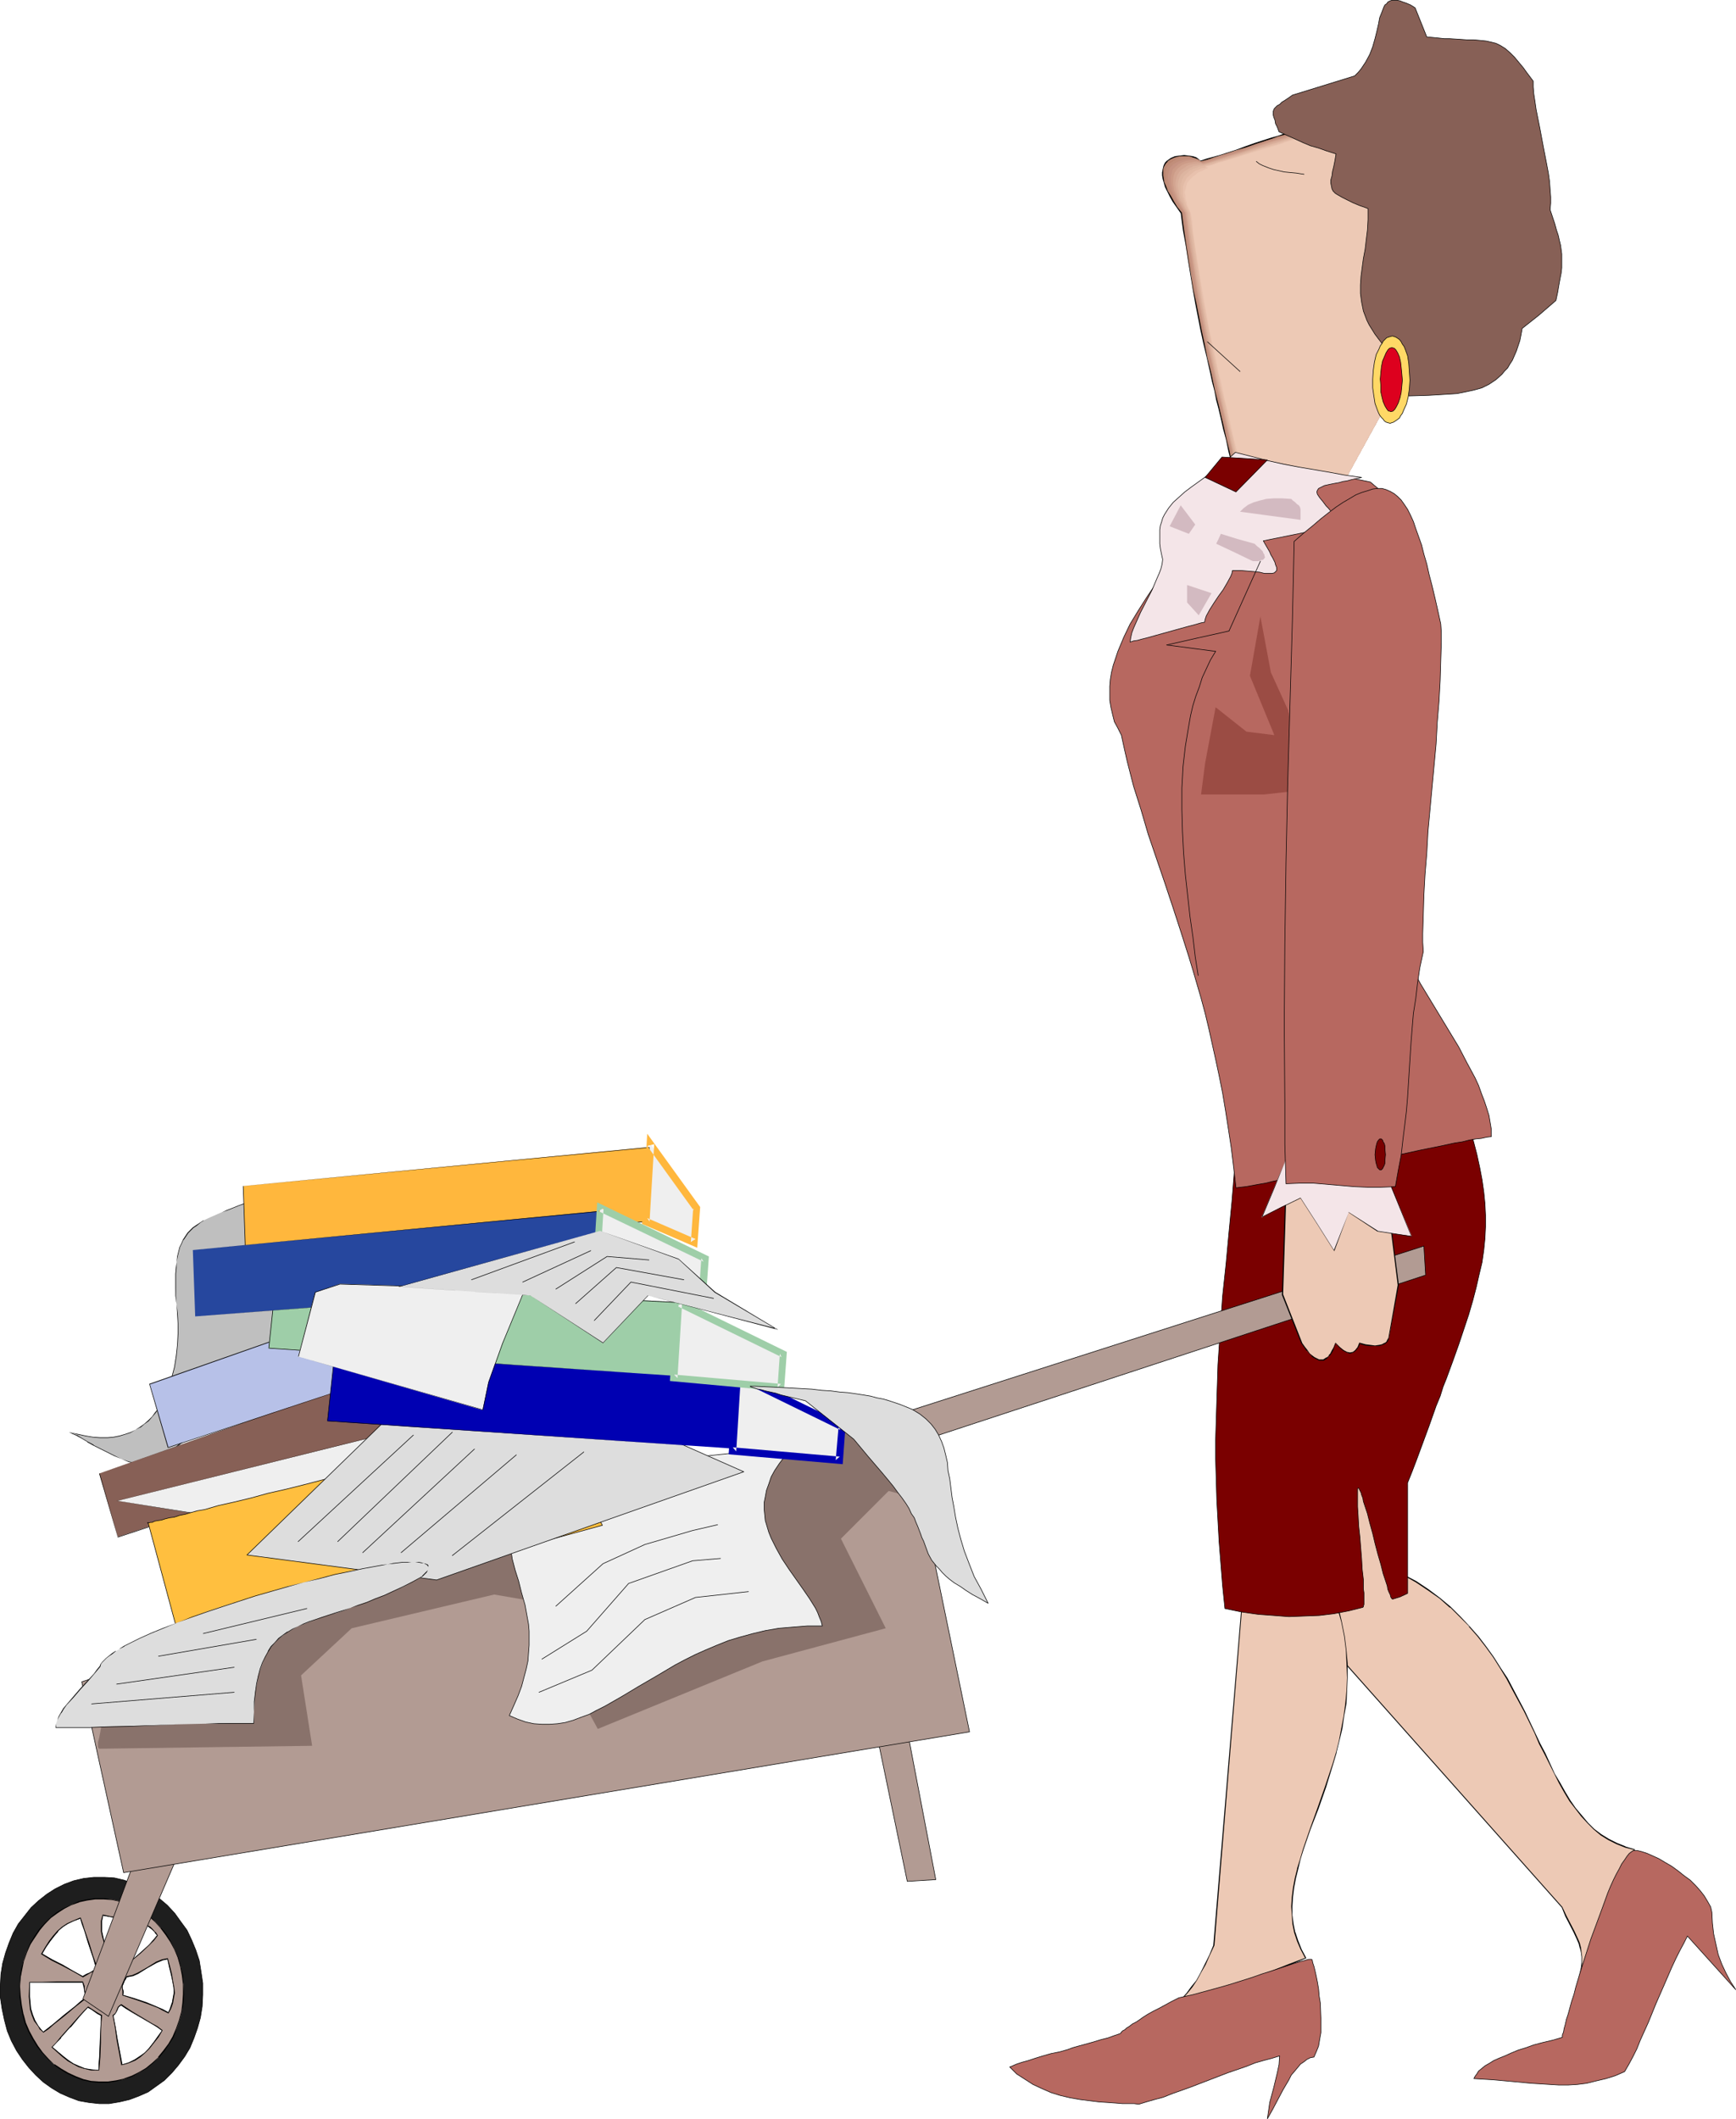 <?xml version="1.0" encoding="UTF-8" standalone="no"?>
<svg
   version="1.0"
   width="127.587mm"
   height="155.711mm"
   id="svg106"
   sodipodi:docname="Pushing Wheelbarrow.wmf"
   xmlns:inkscape="http://www.inkscape.org/namespaces/inkscape"
   xmlns:sodipodi="http://sodipodi.sourceforge.net/DTD/sodipodi-0.dtd"
   xmlns="http://www.w3.org/2000/svg"
   xmlns:svg="http://www.w3.org/2000/svg">
  <sodipodi:namedview
     id="namedview106"
     pagecolor="#ffffff"
     bordercolor="#000000"
     borderopacity="0.25"
     inkscape:showpageshadow="2"
     inkscape:pageopacity="0.0"
     inkscape:pagecheckerboard="0"
     inkscape:deskcolor="#d1d1d1"
     inkscape:document-units="mm" />
  <defs
     id="defs1">
    <pattern
       id="WMFhbasepattern"
       patternUnits="userSpaceOnUse"
       width="6"
       height="6"
       x="0"
       y="0" />
  </defs>
  <path
     style="fill:#bfbfbf;fill-opacity:1;fill-rule:evenodd;stroke:none"
     d="m 75.872,331.019 -2.101,0.808 -2.101,0.808 -1.778,0.808 -1.778,0.646 -1.778,0.808 -1.616,0.646 -1.616,0.485 -1.454,0.646 -2.586,1.131 -2.424,1.131 -1.131,0.646 -0.97,0.646 -0.808,0.808 -0.808,0.646 -0.808,0.808 -0.646,0.808 -0.485,0.97 -0.485,1.131 -0.485,0.97 -0.323,1.293 -0.323,1.293 -0.323,1.616 -0.162,1.454 -0.162,1.778 v 3.878 l 0.162,2.262 0.162,2.262 0.162,2.585 0.323,2.747 -0.162,2.909 v 3.07 l -0.485,3.07 -0.485,3.07 -0.808,3.07 -0.808,3.07 -1.293,2.747 -0.646,1.293 -0.808,1.293 -0.97,1.293 -0.808,1.131 -1.131,0.97 -0.97,0.97 -1.293,0.808 -1.293,0.808 -1.293,0.646 -1.454,0.646 -1.616,0.323 -1.616,0.323 -1.778,0.162 h -1.939 -2.101 l -1.939,-0.323 -2.262,-0.485 -2.424,-0.646 0.97,0.323 1.131,0.646 1.454,0.808 1.616,0.808 1.616,1.131 1.939,0.97 3.878,1.939 1.939,0.808 1.939,0.646 2.101,0.485 1.939,0.162 h 1.778 l 0.97,-0.162 0.808,-0.323 0.97,-0.323 0.646,-0.485 0.808,-0.485 0.808,-0.646 13.09,-10.988 13.251,-10.827 3.878,-5.494 1.939,-2.585 1.939,-2.747 z"
     id="path1" />
  <path
     style="fill:#000000;fill-opacity:1;fill-rule:evenodd;stroke:none"
     d="m 76.033,330.858 -2.262,0.97 -2.101,0.808 -1.778,0.808 -1.778,0.646 -1.778,0.646 -1.616,0.646 -1.616,0.646 -1.454,0.646 -2.586,1.131 -2.424,1.131 h -0.162 l -0.97,0.646 -0.97,0.646 -0.97,0.646 -0.808,0.808 -0.646,0.646 -0.646,0.97 -0.646,0.97 v 0 l -0.485,1.131 -0.485,0.97 -0.323,1.293 -0.323,1.293 -0.162,1.616 -0.162,1.454 -0.162,1.778 v 3.878 2.262 l 0.323,2.262 0.162,2.585 0.162,2.747 v 2.909 l -0.162,3.07 -0.323,3.07 -0.485,3.07 -0.808,3.07 -0.97,3.07 -1.131,2.747 -0.646,1.293 v 0 l -0.808,1.293 -0.97,1.131 -0.808,1.131 -1.131,1.131 -1.131,0.97 -1.131,0.808 v 0 l -1.293,0.808 -1.293,0.646 -1.454,0.485 -1.616,0.485 -1.616,0.323 -1.778,0.162 h -1.939 l -2.101,-0.162 -1.939,-0.323 -2.262,-0.485 -2.424,-0.485 v 0 l 0.97,0.485 1.131,0.485 v 0 l 1.454,0.808 v 0 l 1.616,0.97 h -0.162 l 1.778,0.97 v 0 l 1.939,0.97 3.878,1.939 1.939,0.808 1.939,0.808 2.101,0.485 1.939,0.162 1.778,-0.162 0.97,-0.162 0.808,-0.162 0.97,-0.485 v 0 l 0.808,-0.323 0.646,-0.646 0.808,-0.646 13.251,-10.827 13.251,-10.827 3.878,-5.494 1.939,-2.747 1.778,-2.747 -4.525,-40.559 -0.162,0.162 4.686,40.398 v 0 l -1.939,2.585 -1.939,2.747 -3.878,5.494 -13.251,10.827 -13.251,10.827 -0.646,0.646 -0.808,0.646 -0.808,0.485 h 0.162 l -0.97,0.323 -0.808,0.323 -0.97,0.162 h -1.778 l -1.939,-0.162 -2.101,-0.485 -1.939,-0.646 -1.939,-0.97 -3.878,-1.939 -1.939,-0.97 h 0.162 L 24.321,400.342 v 0 l -1.616,-0.97 v 0 l -1.293,-0.808 h -0.162 l -1.131,-0.485 -0.97,-0.323 v 0 l 2.424,0.646 2.262,0.485 1.939,0.323 2.101,0.162 h 1.939 l 1.778,-0.162 1.616,-0.323 1.616,-0.485 1.454,-0.485 1.293,-0.808 1.293,-0.646 h 0.162 l 1.131,-0.97 1.131,-0.808 0.97,-1.131 0.97,-1.131 0.808,-1.131 0.808,-1.293 v -0.162 l 0.808,-1.293 1.131,-2.747 0.97,-3.07 0.808,-3.07 0.485,-3.07 0.323,-3.07 0.162,-3.07 V 367.539 l -0.162,-2.747 -0.323,-2.585 -0.162,-2.262 v -2.262 -3.878 l 0.162,-1.778 v -1.454 l 0.323,-1.616 0.323,-1.293 0.323,-1.293 0.485,-0.97 0.485,-1.131 v 0.162 l 0.646,-0.97 0.646,-0.97 0.646,-0.646 0.808,-0.808 0.97,-0.646 0.97,-0.808 0.97,-0.646 v 0 l 2.424,-1.131 2.586,-1.131 1.454,-0.485 1.616,-0.646 1.616,-0.646 1.778,-0.646 1.778,-0.646 1.778,-0.808 2.101,-0.97 2.101,-0.808 v 0 z"
     id="path2" />
  <path
     style="fill:#ffb73d;fill-opacity:1;fill-rule:evenodd;stroke:none"
     d="m 68.115,347.663 112.474,-8.564 -0.323,-20.522 -112.636,10.827 z"
     id="path3" />
  <path
     style="fill:#000000;fill-opacity:1;fill-rule:evenodd;stroke:none"
     d="m 68.115,347.825 112.636,-8.564 -0.323,-20.684 -112.959,10.827 0.646,18.421 0.162,-0.162 -0.646,-18.26 v 0 l 112.636,-10.665 v -0.162 l 0.323,20.522 v 0 L 68.115,347.663 h 0.162 z"
     id="path4" />
  <path
     style="fill:#876056;fill-opacity:1;fill-rule:evenodd;stroke:none"
     d="M 32.724,426.843 139.704,391.454 134.533,371.579 27.553,409.23 Z"
     id="path5" />
  <path
     style="fill:#000000;fill-opacity:1;fill-rule:evenodd;stroke:none"
     d="m 32.724,427.005 107.142,-35.55 -5.333,-19.876 -106.98,37.651 5.171,17.775 v -0.162 l -5.01,-17.613 h -0.162 l 106.98,-37.489 -0.162,-0.162 5.333,19.876 v 0 L 32.724,426.843 v 0 z"
     id="path6" />
  <path
     style="fill:#b7c1e8;fill-opacity:1;fill-rule:evenodd;stroke:none"
     d="M 46.622,401.958 153.763,366.569 148.592,346.855 41.612,384.344 Z"
     id="path7" />
  <path
     style="fill:#000000;fill-opacity:1;fill-rule:evenodd;stroke:none"
     d="m 46.622,402.12 107.142,-35.55 -5.171,-19.876 -107.142,37.651 5.171,17.775 0.162,-0.162 -5.171,-17.613 v 0.162 L 148.592,346.855 h -0.162 l 5.171,19.714 h 0.162 L 46.622,401.958 h 0.162 z"
     id="path8" />
  <path
     style="fill:#efefef;fill-opacity:1;fill-rule:evenodd;stroke:none"
     d="M 67.145,422.48 32.563,416.824 181.72,379.658 v 18.745 z"
     id="path9" />
  <path
     style="fill:#000000;fill-opacity:1;fill-rule:evenodd;stroke:none"
     d="m 67.145,422.318 -34.583,-5.494 v 0 L 181.72,379.658 v 0 l -0.162,18.745 h 0.162 L 67.145,422.318 v 0.162 l 114.575,-23.915 0.162,-19.068 -149.481,37.328 34.744,5.656 z"
     id="path10" />
  <path
     style="fill:#b29b93;fill-opacity:1;fill-rule:evenodd;stroke:#000000;stroke-width:0.162px;stroke-linecap:round;stroke-linejoin:round;stroke-miterlimit:4;stroke-dasharray:none;stroke-opacity:1"
     d="m 243.775,482.753 8.242,39.751 7.918,-0.485 -8.403,-43.953 z"
     id="path11" />
  <path
     style="fill:#1e1e1e;fill-opacity:1;fill-rule:evenodd;stroke:#000000;stroke-width:0.162px;stroke-linecap:round;stroke-linejoin:round;stroke-miterlimit:4;stroke-dasharray:none;stroke-opacity:1"
     d="m 26.907,546.744 -0.485,-1.616 -0.646,-1.778 -1.131,-3.555 -1.131,-3.717 -0.646,-1.778 -0.485,-1.616 -1.939,0.808 -1.778,0.808 -1.293,0.808 -1.293,1.131 -1.131,1.454 -1.131,1.454 -1.131,1.616 -1.131,1.939 2.909,1.616 2.747,1.454 2.909,1.616 1.454,0.808 1.454,0.808 0.97,-0.646 0.97,-0.485 0.808,-0.485 z m -0.808,-25.37 h 2.909 l 2.747,0.162 2.747,0.646 2.586,0.97 2.586,1.131 2.424,1.454 2.262,1.616 2.101,1.778 2.101,2.262 1.616,2.262 1.778,2.424 1.293,2.747 1.131,2.747 0.97,2.909 0.485,3.07 0.485,3.232 v 3.232 l -0.162,3.232 -0.485,3.07 -0.808,2.909 -0.97,2.747 -1.131,2.747 -1.454,2.424 -1.778,2.424 -1.778,2.101 -2.101,2.101 -2.262,1.616 -2.262,1.616 -2.586,1.131 -2.586,0.97 -2.747,0.646 -2.909,0.485 h -2.747 l -2.909,-0.323 -2.747,-0.485 -2.586,-0.97 -2.586,-1.131 -2.424,-1.454 -2.262,-1.616 -2.101,-1.939 -1.939,-2.101 -1.778,-2.262 -1.616,-2.424 -1.454,-2.747 -1.131,-2.747 -0.808,-3.07 -0.646,-3.07 -0.485,-3.232 v -3.07 l 0.162,-3.232 0.485,-3.07 0.808,-2.909 0.97,-2.747 1.131,-2.747 1.454,-2.585 1.778,-2.262 1.778,-2.262 2.101,-1.939 2.262,-1.778 2.262,-1.454 2.586,-1.293 2.586,-0.97 2.747,-0.646 z m 7.595,25.855 1.293,-1.293 1.293,-1.131 2.586,-2.262 2.586,-2.424 1.131,-1.293 1.131,-1.293 -0.646,-0.97 -0.646,-0.646 -0.808,-0.646 -0.808,-0.485 -1.778,-0.808 -1.939,-0.646 -1.939,-0.323 -2.101,-0.323 -2.262,-0.323 -2.262,-0.485 -0.323,1.616 v 1.454 1.454 l 0.323,1.454 0.646,2.747 0.323,1.454 0.323,1.616 0.323,0.485 0.323,0.646 0.485,0.646 0.485,0.485 0.485,0.323 0.808,0.485 0.485,0.162 z m 0.323,6.948 3.394,0.97 3.232,1.131 3.07,1.293 1.616,0.646 1.454,0.808 0.485,-0.97 0.323,-0.97 0.323,-0.808 0.162,-0.97 0.323,-1.778 -0.162,-1.616 -0.323,-1.778 -0.323,-1.939 -0.485,-1.939 -0.485,-2.262 -1.616,0.323 -1.454,0.646 -2.586,1.454 -2.747,1.616 -1.454,0.646 -1.616,0.323 -0.323,0.646 -0.323,0.485 -0.323,0.808 -0.162,0.646 v 0.485 l 0.162,0.97 v 0.485 z m -2.586,5.494 0.646,3.393 0.485,3.555 0.646,3.393 0.646,3.393 0.97,-0.162 0.97,-0.323 1.778,-0.808 1.454,-0.97 1.293,-1.131 1.131,-1.131 1.131,-1.454 1.293,-1.616 1.293,-1.939 -1.454,-0.97 -1.454,-0.808 -5.818,-3.393 -1.454,-0.97 -1.293,-0.97 -0.485,0.323 -0.323,0.323 -0.323,0.808 -0.485,0.808 -0.323,0.323 z m -6.949,-2.262 -1.293,1.293 -1.293,1.293 -2.424,2.909 -2.586,2.909 -1.293,1.454 -1.131,1.293 1.616,1.293 1.454,1.293 1.293,1.131 1.454,0.97 1.454,0.646 1.616,0.646 1.939,0.323 h 1.131 l 1.131,0.162 v -1.778 l 0.162,-1.939 0.162,-4.04 0.162,-3.878 v -1.939 l 0.162,-1.778 -0.97,-0.485 -1.778,-1.131 z m -1.454,-6.948 H 15.595 11.716 9.938 8.161 v 4.04 l 0.162,1.778 0.162,1.778 0.485,1.454 0.646,1.616 0.97,1.616 0.646,0.808 0.808,0.808 1.293,-0.97 1.616,-1.293 2.909,-2.424 3.07,-2.424 1.454,-1.293 1.454,-1.131 -0.162,-1.131 -0.162,-0.97 -0.162,-1.131 z"
     id="path12" />
  <path
     style="fill:#b29b93;fill-opacity:1;fill-rule:evenodd;stroke:none"
     d="M 23.028,550.46 H 15.595 11.716 9.938 8.161 v 4.04 l 0.162,1.778 0.162,1.778 0.485,1.454 0.646,1.616 0.97,1.616 0.646,0.808 0.808,0.808 1.293,-0.97 1.616,-1.293 2.909,-2.424 3.07,-2.424 1.454,-1.293 1.454,-1.131 -0.162,-1.131 -0.162,-0.97 -0.162,-1.131 z m 3.394,-23.108 h 2.424 l 2.262,0.162 2.262,0.485 2.101,0.808 1.939,0.97 2.101,1.131 1.778,1.293 1.778,1.454 1.616,1.778 1.454,1.778 1.293,2.101 1.131,2.101 0.808,2.262 0.808,2.424 0.485,2.424 0.323,2.585 v 2.747 l -0.162,2.424 -0.323,2.585 -0.646,2.424 -0.808,2.262 -0.97,2.101 -1.293,2.101 -1.293,1.939 -1.454,1.778 -1.616,1.454 -1.778,1.454 -1.939,1.293 -2.101,0.97 -2.101,0.808 -2.262,0.485 -2.262,0.323 h -2.424 l -2.262,-0.162 -2.101,-0.485 -2.262,-0.808 -1.939,-0.97 -1.939,-1.131 -1.939,-1.293 -1.778,-1.616 -1.454,-1.616 -1.454,-1.939 -1.293,-1.939 -1.131,-2.262 -0.97,-2.262 -0.646,-2.262 -0.485,-2.585 -0.323,-2.585 -0.162,-2.585 0.323,-2.585 0.323,-2.424 0.485,-2.424 0.808,-2.262 1.131,-2.101 1.131,-2.101 1.293,-1.939 1.616,-1.616 1.616,-1.778 1.778,-1.293 1.939,-1.131 1.939,-1.131 2.101,-0.808 2.262,-0.485 z m 0.485,19.391 -0.485,-1.616 -0.646,-1.778 -1.131,-3.555 -1.131,-3.717 -0.646,-1.778 -0.485,-1.616 -1.939,0.808 -1.778,0.808 -1.293,0.808 -1.293,1.131 -1.131,1.454 -1.131,1.454 -1.131,1.616 -1.131,1.939 2.909,1.616 2.747,1.454 2.909,1.616 1.454,0.808 1.454,0.808 0.97,-0.646 0.97,-0.485 0.808,-0.485 z m 6.787,0.485 1.293,-1.293 1.293,-1.131 2.586,-2.262 2.586,-2.424 1.131,-1.293 1.131,-1.293 -0.646,-0.97 -0.646,-0.646 -0.808,-0.646 -0.808,-0.485 -1.778,-0.808 -1.939,-0.646 -1.939,-0.323 -2.101,-0.323 -2.262,-0.323 -2.262,-0.485 -0.323,1.616 v 1.454 1.454 l 0.323,1.454 0.646,2.747 0.323,1.454 0.323,1.616 0.323,0.485 0.323,0.646 0.485,0.646 0.485,0.485 0.485,0.323 0.808,0.485 0.485,0.162 z m 0.323,6.948 3.394,0.97 3.232,1.131 3.07,1.293 1.616,0.646 1.454,0.808 0.485,-0.97 0.323,-0.97 0.323,-0.808 0.162,-0.97 0.323,-1.778 -0.162,-1.616 -0.323,-1.778 -0.323,-1.939 -0.485,-1.939 -0.485,-2.262 -1.616,0.323 -1.454,0.646 -2.586,1.454 -2.747,1.616 -1.454,0.646 -1.616,0.323 -0.323,0.646 -0.323,0.485 -0.323,0.808 -0.162,0.646 v 0.485 l 0.162,0.97 v 0.485 z m -2.586,5.494 0.646,3.393 0.485,3.555 0.646,3.393 0.646,3.393 0.97,-0.162 0.97,-0.323 1.778,-0.808 1.454,-0.97 1.293,-1.131 1.131,-1.131 1.131,-1.454 1.293,-1.616 1.293,-1.939 -1.454,-0.97 -1.454,-0.808 -5.818,-3.393 -1.454,-0.97 -1.293,-0.97 -0.485,0.323 -0.323,0.323 -0.323,0.808 -0.485,0.808 -0.323,0.323 z m -6.949,-2.262 -1.293,1.293 -1.293,1.293 -2.424,2.909 -2.586,2.909 -1.293,1.454 -1.131,1.293 1.616,1.293 1.454,1.293 1.293,1.131 1.454,0.97 1.454,0.646 1.616,0.646 1.939,0.323 h 1.131 l 1.131,0.162 v -1.778 l 0.162,-1.939 0.162,-4.04 0.162,-3.878 v -1.939 l 0.162,-1.778 -0.97,-0.485 -1.778,-1.131 z"
     id="path13" />
  <path
     style="fill:#000000;fill-opacity:1;fill-rule:evenodd;stroke:none"
     d="m 23.028,550.299 h -7.434 l -3.878,0.162 H 8.161 l -0.162,4.04 0.162,1.778 0.162,1.778 v 0 l 0.485,1.616 0.646,1.616 1.131,1.454 0.485,0.97 h 0.162 l 0.808,0.808 1.454,-0.97 1.454,-1.293 3.07,-2.424 3.07,-2.585 2.909,-2.262 -0.162,-1.293 -0.323,-0.97 v -1.131 0 l -0.485,-1.293 -0.162,0.162 0.323,1.293 v -0.162 l 0.162,1.131 0.162,0.97 0.162,1.131 0.162,-0.162 -1.454,1.131 -1.454,1.293 -3.07,2.424 -3.07,2.585 -1.454,1.131 -1.454,1.131 h 0.162 l -0.646,-0.808 v 0 l -0.646,-0.808 -0.97,-1.616 -0.646,-1.616 -0.485,-1.616 v 0.162 l -0.162,-1.778 -0.162,-1.778 v -4.04 l -0.162,0.162 h 1.778 1.778 3.878 7.434 l -0.162,-0.162 z"
     id="path14" />
  <path
     style="fill:#000000;fill-opacity:1;fill-rule:evenodd;stroke:none"
     d="m 26.422,527.514 h 2.424 l 2.262,0.162 2.262,0.485 h -0.162 l 2.262,0.808 1.939,0.808 2.101,1.131 1.778,1.454 v -0.162 l 1.778,1.616 1.454,1.616 v 0 l 1.454,1.939 1.293,1.939 1.131,2.101 0.97,2.262 0.646,2.424 v 0 l 0.485,2.424 0.323,2.585 v 2.747 l -0.162,2.424 -0.323,2.585 v -0.162 l -0.646,2.424 -0.808,2.262 -0.97,2.262 -1.131,1.939 -1.454,1.939 -1.454,1.778 h 0.162 l -1.778,1.616 v 0 l -1.778,1.454 -1.939,1.131 -1.939,0.97 -2.262,0.808 h 0.162 l -2.262,0.485 -2.262,0.323 h -2.424 l -2.262,-0.162 -2.101,-0.485 v 0 l -2.101,-0.808 -2.101,-0.97 -1.939,-1.131 -1.939,-1.293 v 0.162 l -1.616,-1.616 -1.616,-1.778 v 0 l -1.293,-1.778 -1.293,-2.101 -1.131,-2.101 -0.97,-2.262 -0.646,-2.424 v 0.162 l -0.485,-2.585 -0.323,-2.585 -0.162,-2.585 0.162,-2.585 0.485,-2.424 0.485,-2.424 v 0.162 l 0.808,-2.262 0.97,-2.262 1.293,-1.939 1.293,-1.939 1.454,-1.778 v 0 l 1.616,-1.616 v 0 l 1.778,-1.293 1.939,-1.293 1.939,-0.97 2.262,-0.808 h -0.162 l 2.262,-0.485 2.262,-0.323 v -0.323 l -2.262,0.323 -2.262,0.485 v 0 l -2.101,0.97 -2.101,0.97 -1.939,1.131 -1.778,1.454 v 0 l -1.616,1.616 v 0 l -1.616,1.778 -1.293,1.939 -1.131,1.939 -0.97,2.262 -0.808,2.262 v 0 l -0.646,2.424 -0.323,2.424 -0.162,2.585 v 2.585 l 0.323,2.585 0.485,2.585 v 0 l 0.646,2.424 0.97,2.262 1.131,2.101 1.293,2.101 1.454,1.778 v 0 l 1.616,1.778 1.778,1.454 v 0.162 l 1.778,1.293 1.939,1.131 2.101,0.97 2.101,0.808 h 0.162 l 2.101,0.485 2.262,0.162 h 2.424 l 2.262,-0.323 2.262,-0.646 v 0 l 2.101,-0.646 2.101,-1.131 1.939,-1.131 1.778,-1.454 v 0 l 1.616,-1.616 h 0.162 l 1.454,-1.778 1.293,-1.939 1.293,-1.939 0.808,-2.262 0.808,-2.262 0.646,-2.424 v 0 l 0.485,-2.585 0.162,-2.424 -0.162,-2.747 -0.162,-2.585 -0.646,-2.424 v -0.162 l -0.646,-2.262 -0.97,-2.262 -1.131,-2.262 -1.131,-1.939 -1.454,-1.778 h -0.162 l -1.616,-1.778 -1.616,-1.616 v 0 l -1.939,-1.293 -1.939,-1.131 -2.101,-0.97 -2.101,-0.646 v 0 l -2.262,-0.485 -2.262,-0.323 h -2.424 z"
     id="path15" />
  <path
     style="fill:#000000;fill-opacity:1;fill-rule:evenodd;stroke:none"
     d="m 27.068,546.905 -0.485,-1.778 -0.646,-1.778 -1.131,-3.717 -1.293,-3.717 -0.485,-1.616 -0.646,-1.778 -1.939,0.808 -1.778,0.808 -1.454,0.97 v 0 l -1.293,1.131 v 0 l -1.131,1.293 -1.131,1.454 -1.131,1.778 -1.131,1.939 2.909,1.778 2.909,1.454 2.747,1.454 1.454,0.808 1.616,0.97 1.131,-0.646 0.808,-0.485 0.97,-0.485 1.131,-0.646 -0.162,-0.162 -1.131,0.646 -0.808,0.485 -0.97,0.323 -1.131,0.646 h 0.162 l -1.454,-0.808 -1.454,-0.808 -2.747,-1.616 -2.909,-1.454 -2.747,-1.616 v 0.162 l 1.131,-1.939 1.131,-1.616 1.131,-1.454 1.131,-1.293 h -0.162 l 1.293,-1.131 v 0 l 1.454,-0.97 1.616,-0.808 1.939,-0.646 -0.162,-0.162 0.485,1.616 0.646,1.778 1.131,3.717 1.293,3.717 0.485,1.778 0.485,1.616 0.162,-0.162 z"
     id="path16" />
  <path
     style="fill:#000000;fill-opacity:1;fill-rule:evenodd;stroke:none"
     d="m 33.694,547.39 1.293,-1.454 1.293,-1.131 v 0 l 2.747,-2.262 v 0 l 2.424,-2.262 1.293,-1.293 v 0 l 1.131,-1.454 -0.646,-0.97 h -0.162 l -0.646,-0.808 v 0 l -0.646,-0.646 -0.97,-0.485 -1.616,-0.808 -1.939,-0.646 h -0.162 l -1.939,-0.323 -2.101,-0.323 -2.262,-0.323 -2.262,-0.485 -0.485,1.778 v 1.454 1.454 l 0.323,1.454 0.808,2.747 0.323,1.454 0.162,1.616 0.323,0.646 0.323,0.485 0.646,0.808 v 0 l 0.485,0.485 v 0 l 0.485,0.323 0.808,0.323 0.485,0.323 0.485,0.323 v -0.323 l -0.485,-0.323 -0.323,-0.162 -0.808,-0.323 -0.485,-0.323 v 0 l -0.485,-0.485 v 0 l -0.485,-0.808 -0.323,-0.485 -0.323,-0.646 v 0.162 l -0.323,-1.616 -0.323,-1.454 -0.646,-2.747 -0.323,-1.454 v -1.454 -1.454 l 0.323,-1.616 -0.162,0.162 2.262,0.323 2.262,0.485 2.101,0.323 1.939,0.323 v 0 l 1.939,0.485 1.778,0.808 0.808,0.646 0.646,0.485 v 0 l 0.808,0.808 h -0.162 l 0.808,0.808 v -0.162 l -1.131,1.454 v 0 l -1.131,1.293 -2.586,2.262 v 0 l -2.586,2.262 v 0 l -1.454,1.293 -1.131,1.293 v -0.162 z"
     id="path17" />
  <path
     style="fill:#000000;fill-opacity:1;fill-rule:evenodd;stroke:none"
     d="m 34.017,554.177 3.394,1.131 3.232,1.131 3.07,1.131 1.454,0.808 1.616,0.808 0.646,-1.131 0.323,-0.808 0.323,-0.97 v 0 l 0.162,-0.97 0.323,-1.778 -0.162,-1.616 -0.323,-1.778 -0.323,-1.939 -0.485,-1.939 -0.646,-2.424 -1.616,0.323 v 0 l -1.616,0.646 -2.586,1.616 -2.586,1.454 -1.454,0.646 v 0 l -1.616,0.323 -0.485,0.646 -0.323,0.485 -0.323,0.808 -0.162,0.808 v 0.485 l 0.162,0.97 v 0.485 0.646 h 0.162 l 0.162,-0.646 v -0.485 l -0.323,-0.97 v -0.485 0 l 0.323,-0.646 0.323,-0.808 0.323,-0.485 0.323,-0.646 -0.162,0.162 1.616,-0.323 h 0.162 l 1.454,-0.646 2.586,-1.616 2.586,-1.454 1.616,-0.646 H 45.006 l 1.616,-0.323 -0.162,-0.162 0.485,2.262 0.485,1.939 0.485,1.939 0.323,1.778 v 1.616 l -0.323,1.778 -0.162,0.97 v -0.162 l -0.323,0.97 -0.323,0.97 -0.485,0.97 0.162,-0.162 -1.454,-0.808 -1.454,-0.646 -3.07,-1.293 -3.394,-1.131 -3.232,-0.97 v 0.162 z"
     id="path18" />
  <path
     style="fill:#000000;fill-opacity:1;fill-rule:evenodd;stroke:none"
     d="m 31.27,559.671 0.646,3.393 0.485,3.555 0.646,3.393 0.646,3.555 1.293,-0.323 0.97,-0.323 1.616,-0.646 1.454,-0.97 1.293,-1.131 v 0 l 1.293,-1.293 v 0 l 1.131,-1.454 1.293,-1.616 1.131,-1.939 -1.454,-1.131 -1.454,-0.808 -5.656,-3.393 -1.454,-0.97 -1.454,-0.97 -0.485,0.323 -0.485,0.485 -0.323,0.808 -0.323,0.808 -0.323,0.323 v 0 l -0.485,0.323 0.162,0.162 0.485,-0.323 0.323,-0.485 0.323,-0.646 0.323,-0.808 v 0 l 0.323,-0.323 0.485,-0.323 h -0.162 l 1.454,0.97 1.454,0.808 5.818,3.393 1.454,0.97 1.293,0.97 v -0.162 l -1.293,1.778 -1.131,1.616 -1.131,1.454 v 0 l -1.131,1.293 v 0 l -1.454,0.97 -1.454,0.97 -1.616,0.808 -0.97,0.323 -1.131,0.323 h 0.323 l -0.646,-3.393 -0.646,-3.393 -0.646,-3.555 -0.646,-3.393 v 0.162 z"
     id="path19" />
  <path
     style="fill:#000000;fill-opacity:1;fill-rule:evenodd;stroke:none"
     d="m 24.483,557.247 -1.293,1.293 -1.293,1.454 v 0 l -2.586,2.909 v 0 l -2.586,2.909 v 0 l -1.131,1.454 v 0 l -1.293,1.293 1.616,1.454 1.454,1.293 1.454,1.131 1.454,0.808 1.454,0.808 1.616,0.485 v 0 l 1.939,0.485 h 1.131 1.131 l 0.162,-1.778 0.162,-1.939 0.162,-4.04 v -3.878 l 0.162,-1.939 0.162,-1.778 -1.131,-0.646 -1.778,-1.131 -0.97,-0.646 -0.162,0.323 0.97,0.485 1.778,1.293 0.97,0.485 v -0.162 1.778 l -0.162,1.939 -0.162,3.878 -0.162,4.04 -0.162,1.939 v 1.778 l 0.162,-0.162 h -1.131 l -1.131,-0.162 -1.939,-0.323 h 0.162 l -1.616,-0.646 -1.454,-0.646 -1.454,-0.97 -1.454,-1.131 -1.454,-1.131 -1.616,-1.454 v 0.162 l 1.293,-1.293 v 0 l 1.293,-1.293 H 16.887 l 2.586,-2.909 h 0.162 l 2.424,-2.909 v 0 l 1.293,-1.454 1.131,-1.293 -0.162,0.162 z"
     id="path20" />
  <path
     style="fill:#b29b93;fill-opacity:1;fill-rule:evenodd;stroke:#000000;stroke-width:0.162px;stroke-linecap:round;stroke-linejoin:round;stroke-miterlimit:4;stroke-dasharray:none;stroke-opacity:1"
     d="m 39.35,511.517 -16.322,43.63 7.11,4.848 20.039,-46.538 z"
     id="path21" />
  <path
     style="fill:#edc9b5;fill-opacity:1;fill-rule:evenodd;stroke:none"
     d="m 358.997,445.264 74.983,84.512 0.97,2.262 2.262,4.525 0.97,2.101 0.485,1.131 0.323,1.131 0.162,1.293 0.323,1.293 v 1.454 l -0.162,1.454 -0.323,1.616 -0.323,1.778 2.262,-4.525 2.101,-4.525 1.939,-4.363 1.778,-4.525 3.717,-8.888 0.808,-2.262 0.97,-2.424 1.778,-4.686 -2.586,-0.646 -2.424,-0.97 -2.262,-1.131 -1.939,-1.293 -1.939,-1.616 -1.939,-1.616 -1.616,-1.939 -1.616,-2.101 -1.616,-2.262 -1.454,-2.424 -1.454,-2.424 -1.454,-2.585 -2.586,-5.494 -1.454,-2.909 -1.293,-2.909 -2.909,-5.979 -3.232,-5.979 -1.616,-3.07 -1.939,-3.07 -1.939,-2.909 -1.939,-2.909 -2.262,-2.909 -2.424,-2.747 -2.424,-2.747 -2.909,-2.585 -2.909,-2.424 -3.232,-2.424 -3.394,-2.262 -3.555,-2.101 -0.646,-3.393 -0.646,-3.232 -0.646,-3.07 -0.646,-2.747 -0.646,-2.585 -0.646,-2.262 -0.485,-2.262 -0.646,-1.939 -0.485,-1.778 -0.646,-1.616 -0.485,-1.454 -0.646,-1.131 -0.485,-1.131 -0.646,-0.97 -0.485,-0.808 -0.485,-0.485 -0.485,-0.646 -0.485,-0.323 -0.646,-0.162 h -0.485 -0.323 l -0.485,0.162 -0.485,0.323 -0.485,0.323 -0.485,0.485 -0.485,0.485 -0.97,1.454 -0.808,1.778 -0.808,1.939 -0.97,2.262 -0.808,2.424 -0.808,2.424 -0.97,2.747 -1.616,5.333 -1.616,5.332 -0.97,2.424 -0.808,2.262 -0.808,2.101 -0.97,1.939 -0.808,1.454 -0.97,1.293 -0.485,0.485 -0.485,0.323 -0.323,0.162 z"
     id="path22" />
  <path
     style="fill:#000000;fill-opacity:1;fill-rule:evenodd;stroke:none"
     d="m 358.674,445.264 75.145,84.512 v 0 l 0.97,2.424 2.262,4.363 0.97,2.101 0.485,1.131 0.323,1.293 v -0.162 l 0.323,1.293 0.162,1.293 v 1.454 l -0.162,1.454 -0.323,1.616 -0.646,2.747 2.909,-5.494 2.101,-4.363 1.939,-4.525 1.778,-4.363 3.555,-9.049 0.97,-2.262 0.808,-2.262 1.939,-4.848 -2.747,-0.808 h 0.162 l -2.424,-0.97 -2.262,-1.131 -2.101,-1.293 -1.939,-1.454 v 0 l -1.778,-1.778 v 0 l -1.616,-1.939 -1.778,-2.101 -1.454,-2.101 -1.454,-2.424 -1.454,-2.585 -1.454,-2.424 -2.586,-5.656 -1.454,-2.747 -1.454,-3.07 -2.747,-5.817 -3.232,-6.14 -1.616,-3.07 -1.939,-2.909 -1.939,-3.07 -2.101,-2.909 -2.101,-2.747 -2.424,-2.747 v 0 l -2.586,-2.747 -2.747,-2.747 v 0 l -2.909,-2.424 -3.232,-2.424 -3.394,-2.262 -3.717,-1.939 h 0.162 l -0.808,-3.393 -0.646,-3.232 -0.646,-3.07 -0.485,-2.747 -1.293,-4.848 v 0 l -0.646,-2.262 -0.485,-1.939 -0.646,-1.778 -0.485,-1.616 -0.646,-1.454 -0.485,-1.293 -0.646,-0.97 -0.485,-0.97 -0.485,-0.808 v 0 l -0.646,-0.646 -0.485,-0.485 -0.485,-0.323 -0.485,-0.323 h -0.646 -0.323 l -0.646,0.162 -0.485,0.323 -0.485,0.323 v 0.162 l -0.323,0.323 h -0.162 l -0.485,0.646 -0.808,1.454 -0.97,1.616 -0.808,2.101 -0.808,2.101 -0.97,2.424 -0.808,2.585 -0.808,2.585 -1.616,5.494 -1.778,5.171 -0.808,2.585 -0.808,2.262 -0.97,2.101 -0.808,1.778 -0.97,1.616 -0.97,1.131 h 0.162 l -0.485,0.485 v 0 l -0.485,0.323 -0.485,0.323 h 0.162 l -0.808,0.162 0.323,0.162 0.485,-0.162 0.485,-0.162 0.485,-0.485 v 0 l 0.485,-0.485 v 0 l 0.97,-1.131 0.808,-1.616 0.97,-1.778 0.808,-2.101 0.808,-2.262 0.97,-2.585 1.616,-5.171 1.616,-5.494 0.97,-2.585 0.808,-2.585 0.808,-2.424 0.808,-2.101 0.97,-2.101 0.808,-1.616 0.97,-1.454 0.485,-0.646 h -0.162 l 0.485,-0.485 v 0.162 l 0.485,-0.485 0.485,-0.323 v 0 h 0.485 l 0.323,-0.162 0.485,0.162 v 0 l 0.485,0.162 0.485,0.323 v 0 l 0.485,0.485 0.646,0.646 v 0 l 0.485,0.646 0.485,0.97 0.485,1.131 0.646,1.293 0.485,1.454 0.646,1.454 0.485,1.939 0.646,1.939 0.646,2.101 v 0 l 1.131,4.848 0.646,2.747 0.646,3.07 0.646,3.232 0.646,3.555 3.717,2.101 3.394,2.262 3.232,2.262 2.909,2.585 v -0.162 l 2.747,2.747 2.586,2.585 h -0.162 l 2.424,2.747 2.262,2.909 2.101,2.909 1.939,3.07 1.778,2.909 1.616,3.07 3.232,5.979 2.909,5.979 1.293,3.07 1.454,2.747 2.747,5.494 1.293,2.585 1.454,2.585 1.454,2.424 1.616,2.101 1.616,2.101 1.778,1.939 v 0 l 1.778,1.778 v 0 l 1.939,1.616 2.101,1.293 2.262,1.131 2.424,0.97 v 0 l 2.586,0.646 -0.162,-0.162 -1.778,4.686 -0.97,2.262 -0.808,2.262 -3.555,9.049 -1.939,4.363 -1.939,4.525 -2.101,4.525 -2.262,4.525 h 0.162 l 0.485,-1.778 0.323,-1.616 v -1.454 -1.454 l -0.162,-1.293 -0.162,-1.293 v 0 l -0.323,-1.293 -0.485,-1.131 -0.97,-2.101 -2.262,-4.363 -1.131,-2.424 -74.983,-84.351 v 0.162 z"
     id="path23" />
  <path
     style="fill:#edc9b5;fill-opacity:1;fill-rule:evenodd;stroke:none"
     d="m 346.392,427.812 -9.211,112.467 -1.293,2.747 -1.131,2.585 -1.131,2.262 -1.293,2.101 -1.293,1.939 -1.293,1.616 -1.454,1.616 -1.778,1.454 4.848,-1.293 4.525,-1.454 4.525,-1.616 4.363,-1.454 4.363,-1.778 4.363,-1.616 4.525,-1.778 4.686,-1.939 -1.293,-2.262 -0.97,-2.262 -0.808,-2.424 -0.485,-2.424 -0.162,-2.424 -0.162,-2.424 0.162,-2.585 0.323,-2.585 0.485,-2.585 0.646,-2.585 0.808,-2.747 0.808,-2.747 1.939,-5.494 2.101,-5.979 2.101,-5.979 2.101,-6.14 0.808,-3.393 0.808,-3.232 0.808,-3.393 0.646,-3.393 0.485,-3.555 0.323,-3.555 v -3.555 -3.878 l -0.162,-3.717 -0.646,-3.878 -0.808,-4.04 -0.97,-4.04 -12.605,-9.211 z"
     id="path24" />
  <path
     style="fill:#000000;fill-opacity:1;fill-rule:evenodd;stroke:none"
     d="m 346.392,427.489 -9.373,112.791 v 0 l -1.131,2.747 -1.293,2.585 -1.131,2.262 -1.131,2.101 -1.454,1.778 -1.293,1.778 v 0 l -1.454,1.616 v -0.162 l -2.101,1.939 5.333,-1.616 4.686,-1.454 4.525,-1.454 4.363,-1.616 4.363,-1.616 4.363,-1.616 4.525,-1.778 4.686,-1.939 -1.293,-2.424 -0.97,-2.424 -0.808,-2.424 v 0.162 l -0.485,-2.424 -0.323,-2.424 v -2.424 l 0.162,-2.585 0.323,-2.585 0.485,-2.585 0.646,-2.585 v 0 l 0.646,-2.747 0.808,-2.585 1.939,-5.656 2.262,-5.817 2.101,-5.979 1.939,-6.302 0.97,-3.232 v -0.162 l 0.808,-3.232 0.808,-3.393 0.485,-3.393 0.646,-3.555 0.162,-3.555 0.162,-3.555 v -3.878 l -0.323,-3.717 -0.485,-3.878 -0.808,-4.04 -0.97,-4.201 -12.605,-9.211 -12.766,-9.534 v 0.485 l 12.605,9.211 12.605,9.372 -0.162,-0.162 1.131,4.04 0.808,4.04 0.485,3.878 0.162,3.717 0.162,3.878 -0.162,3.555 -0.323,3.555 -0.485,3.555 -0.646,3.393 -0.646,3.393 -0.808,3.232 v 0 l -0.97,3.232 -2.101,6.302 -2.101,5.979 -2.101,5.817 -1.939,5.656 -0.808,2.747 -0.808,2.585 v 0.162 l -0.646,2.585 -0.485,2.585 -0.323,2.585 -0.162,2.585 0.162,2.424 0.162,2.424 0.485,2.424 v 0 l 0.808,2.424 0.97,2.262 1.293,2.424 0.162,-0.162 -4.686,1.778 -4.525,1.778 -4.363,1.778 -4.363,1.616 -4.363,1.616 -4.525,1.454 -4.525,1.454 -4.848,1.293 0.162,0.323 1.616,-1.454 v 0 l 1.454,-1.616 v 0 l 1.454,-1.778 1.293,-1.939 1.131,-2.101 1.293,-2.262 1.131,-2.585 1.293,-2.747 9.211,-112.467 -0.162,0.162 z"
     id="path25" />
  <path
     style="fill:#7a0000;fill-opacity:1;fill-rule:evenodd;stroke:#000000;stroke-width:0.162px;stroke-linecap:round;stroke-linejoin:round;stroke-miterlimit:4;stroke-dasharray:none;stroke-opacity:1"
     d="m 391.64,270.908 1.293,3.232 1.454,3.232 1.293,3.07 1.293,2.909 1.131,2.909 1.131,2.909 1.131,2.747 0.97,2.585 0.97,2.424 0.97,2.585 1.778,4.686 1.616,4.363 1.293,4.201 1.293,4.04 0.97,3.717 0.808,3.717 0.646,3.393 0.485,3.393 0.323,3.232 0.162,3.232 v 3.232 l -0.162,3.232 -0.323,3.232 -0.485,3.393 -0.808,3.393 -0.808,3.555 -0.97,3.717 -1.131,3.878 -1.293,3.878 -1.454,4.363 -1.616,4.525 -1.778,4.848 -0.97,2.424 -0.808,2.585 -1.131,2.747 -0.97,2.747 -0.97,2.747 -1.131,3.07 -1.131,3.07 -1.131,3.07 -1.293,3.393 -1.293,3.232 v 30.702 l -2.101,0.97 -2.101,0.646 -0.162,-0.162 -0.162,-0.162 -0.162,-0.323 -0.162,-0.646 -0.323,-0.646 -0.323,-0.808 -0.162,-0.97 -0.323,-0.97 -0.808,-2.424 -0.646,-2.585 -0.808,-2.747 -0.808,-3.07 -0.646,-2.747 -0.808,-2.909 -0.646,-2.585 -0.808,-2.424 -0.323,-0.97 -0.162,-0.97 -0.323,-0.808 -0.162,-0.646 -0.323,-0.646 -0.162,-0.323 -0.162,-0.323 h -0.162 l -0.162,0.162 v 0.162 0.485 2.424 0.97 0.97 l 0.162,2.585 0.162,2.909 0.323,2.909 0.485,6.14 0.162,2.909 0.323,2.747 v 2.585 l 0.162,1.131 v 0.97 0.808 0.808 0.646 l -0.162,0.485 v 0.162 l -0.162,0.162 -1.939,0.485 -1.939,0.485 -4.202,0.808 -4.04,0.485 -4.202,0.162 -4.202,0.162 -4.202,-0.323 -4.363,-0.323 -4.525,-0.646 -4.686,-0.97 -0.646,-6.302 -0.485,-6.14 -0.485,-6.14 -0.323,-5.817 -0.323,-5.817 -0.162,-5.656 -0.162,-5.656 v -5.332 l 0.162,-5.333 0.162,-5.333 0.162,-5.009 0.162,-5.171 0.323,-4.848 0.323,-4.848 0.323,-4.686 0.323,-4.686 0.97,-9.049 0.808,-8.726 0.808,-8.403 0.646,-8.08 0.646,-7.918 0.485,-7.756 0.323,-7.433 v -7.272 h 0.162 l 0.323,-0.323 0.646,-0.323 0.808,-0.485 0.97,-0.646 1.293,-0.646 1.293,-0.808 1.454,-0.97 1.778,-0.97 1.616,-0.97 1.939,-1.131 1.939,-1.131 4.04,-2.424 4.363,-2.424 4.363,-2.424 4.202,-2.262 1.939,-0.97 1.939,-0.97 1.939,-0.97 1.778,-0.808 1.616,-0.808 1.616,-0.646 1.293,-0.646 1.131,-0.485 1.131,-0.162 0.808,-0.162 h 0.646 z"
     id="path26" />
  <path
     style="fill:#bc8772;fill-opacity:1;fill-rule:evenodd;stroke:none"
     d="m 358.674,36.6 -1.939,0.646 -1.778,0.485 -1.616,0.646 -1.616,0.485 -2.909,0.97 -2.747,0.97 -2.747,0.97 -2.909,0.808 -1.616,0.646 -1.778,0.485 -1.778,0.485 -1.939,0.646 -0.162,-0.323 -0.162,-0.162 -0.646,-0.485 -0.97,-0.323 -1.131,-0.323 h -1.293 -1.293 l -1.293,0.323 -1.131,0.485 -0.97,0.808 -0.485,0.485 -0.323,0.485 -0.162,0.646 -0.323,0.646 v 0.808 0.808 l 0.162,0.97 0.323,1.131 0.323,1.131 0.646,1.131 0.646,1.454 0.808,1.454 0.97,1.454 1.293,1.616 0.323,2.585 0.323,2.424 0.646,4.363 0.646,4.201 0.808,4.04 0.485,3.878 0.808,3.717 1.454,7.433 0.808,3.717 0.97,4.04 0.97,4.363 0.485,2.262 0.485,2.424 0.646,2.585 0.646,2.424 0.646,2.747 0.646,2.909 0.646,2.909 0.808,3.232 0.808,3.232 0.808,3.555 v 1.778 1.616 l 0.323,1.454 0.323,1.293 0.485,0.97 0.646,0.808 0.646,0.646 0.808,0.485 0.808,0.323 0.97,0.162 h 0.97 1.131 l 1.131,-0.162 1.131,-0.323 2.424,-0.646 2.586,-1.131 2.586,-1.131 2.586,-1.131 2.586,-1.131 2.424,-0.97 2.101,-0.808 1.131,-0.323 0.97,-0.162 h 0.808 0.808 l 21.816,-39.751 1.939,-3.393 1.778,-3.393 1.616,-3.232 1.293,-3.232 1.131,-3.07 0.808,-2.909 0.808,-2.909 0.485,-2.747 0.323,-2.585 v -2.585 -2.585 l -0.323,-2.262 -0.485,-2.262 -0.808,-2.101 -0.97,-2.101 -1.131,-1.778 -1.131,-1.939 -1.616,-1.616 -1.616,-1.454 -1.939,-1.454 -1.939,-1.454 -2.262,-1.131 -2.424,-1.131 -2.586,-0.808 -2.909,-0.97 -2.909,-0.646 -3.232,-0.646 -3.232,-0.323 -3.555,-0.323 -3.717,-0.323 h -3.878 z"
     id="path27" />
  <path
     style="fill:#000000;fill-opacity:1;fill-rule:evenodd;stroke:none"
     d="m 358.674,36.6 -1.939,0.485 -1.778,0.646 -1.778,0.485 -4.525,1.454 -2.747,0.97 -2.586,0.97 -4.525,1.454 -1.778,0.485 -1.778,0.485 -1.939,0.646 h 0.162 l -0.162,-0.162 -0.323,-0.323 -0.646,-0.485 -0.97,-0.323 v 0 l -1.131,-0.162 -1.293,-0.162 -1.293,0.162 -1.293,0.162 -1.131,0.485 -1.131,0.808 -0.485,0.485 -0.323,0.646 -0.162,0.485 -0.162,0.808 -0.162,0.808 v 0.808 l 0.162,0.97 0.323,1.131 v 0 l 0.323,1.131 0.646,1.293 0.646,1.293 0.808,1.454 1.131,1.616 1.131,1.616 v -0.162 l 0.323,2.585 0.323,2.424 0.808,4.363 0.646,4.201 0.646,4.04 0.646,3.878 0.646,3.717 1.454,7.433 0.808,3.717 0.97,4.04 0.97,4.363 0.485,2.262 0.646,2.424 0.485,2.585 0.646,2.424 0.646,2.747 0.646,2.909 0.808,2.909 0.646,3.232 0.808,3.232 0.808,3.555 v 1.778 l 0.162,1.616 0.162,1.454 v 0 l 0.485,1.293 0.485,0.97 0.485,0.808 0.808,0.646 v 0.162 l 0.808,0.485 0.808,0.323 v 0 l 0.97,0.162 h 0.97 1.131 l 1.131,-0.162 1.131,-0.323 v 0 l 2.586,-0.808 2.586,-0.97 2.586,-1.131 2.424,-1.131 2.586,-1.131 2.424,-0.97 2.262,-0.808 h -0.162 l 1.131,-0.323 0.97,-0.162 0.808,-0.162 h 0.808 l 21.816,-39.59 2.101,-3.555 1.778,-3.393 1.454,-3.232 1.454,-3.07 1.131,-3.07 0.808,-3.07 0.808,-2.909 v 0 l 0.485,-2.747 0.162,-2.585 0.162,-2.585 -0.162,-2.585 -0.162,-2.262 -0.646,-2.262 v 0 l -0.646,-2.262 -0.97,-1.939 -1.131,-1.939 -1.293,-1.778 v 0 l -1.454,-1.616 -1.778,-1.616 v 0 l -1.778,-1.454 -2.101,-1.293 -2.262,-1.293 -2.424,-0.97 -2.586,-0.97 -2.909,-0.97 v 0 l -2.909,-0.646 -3.232,-0.485 -3.232,-0.485 -3.555,-0.323 -3.717,-0.162 -3.878,-0.162 -4.04,0.162 v 0.162 h 4.04 3.878 l 3.717,0.162 3.555,0.323 3.232,0.485 3.232,0.646 2.909,0.646 v 0 l 2.747,0.808 2.586,0.97 2.424,1.131 2.262,1.131 2.101,1.293 1.778,1.454 v 0 l 1.778,1.616 1.454,1.616 v 0 l 1.293,1.778 1.131,1.939 0.808,1.939 0.808,2.101 v 0 l 0.485,2.262 0.323,2.262 0.162,2.585 -0.162,2.585 -0.323,2.585 -0.485,2.747 v 0 l -0.646,2.909 -0.97,2.909 -1.131,3.07 -1.293,3.07 -1.616,3.393 -1.778,3.393 -1.939,3.393 -21.816,39.59 h 0.162 -0.808 -0.808 l -0.97,0.162 -1.131,0.323 v 0 l -2.262,0.808 -2.262,0.97 -2.586,1.131 -2.586,1.293 -2.586,1.131 -2.586,0.97 -2.424,0.808 v 0 l -1.131,0.162 -1.131,0.162 -1.131,0.162 -0.97,-0.162 -0.97,-0.162 h 0.162 l -0.97,-0.323 -0.646,-0.485 v 0 l -0.808,-0.485 h 0.162 l -0.646,-0.808 -0.485,-1.131 -0.323,-1.293 v 0.162 l -0.323,-1.454 -0.162,-1.616 v -1.778 l -0.808,-3.555 -0.646,-3.232 -0.808,-3.232 -0.646,-2.909 -0.646,-2.909 -0.646,-2.747 -0.646,-2.424 -0.646,-2.585 -0.485,-2.424 -0.485,-2.262 -1.131,-4.363 -0.808,-4.04 -0.808,-3.717 -1.454,-7.433 -0.808,-3.717 -0.646,-3.878 -0.646,-4.04 -0.646,-4.201 -0.646,-4.363 -0.323,-2.424 -0.323,-2.585 -1.293,-1.616 -0.97,-1.616 -0.808,-1.454 -0.808,-1.293 -0.485,-1.293 -0.485,-1.131 v 0.162 l -0.162,-1.131 -0.162,-0.97 v -0.808 -0.808 0 l 0.162,-0.646 0.323,-0.646 0.323,-0.485 0.485,-0.485 h -0.162 l 0.97,-0.646 1.131,-0.485 v 0 l 1.293,-0.323 h 1.293 1.293 l 1.131,0.323 h -0.162 l 0.97,0.323 0.646,0.323 v 0 l 0.323,0.323 v 0 l 0.162,0.162 2.101,-0.485 1.778,-0.646 1.616,-0.485 4.525,-1.454 2.747,-0.808 2.747,-0.97 4.525,-1.454 1.616,-0.646 1.939,-0.485 1.939,-0.646 h -0.162 z"
     id="path28" />
  <path
     style="fill:#c18e7a;fill-opacity:1;fill-rule:evenodd;stroke:none"
     d="m 358.997,36.924 -1.939,0.646 -1.778,0.485 -1.778,0.485 -1.616,0.485 -2.909,0.97 -2.747,0.97 -2.747,0.808 -2.909,0.97 -1.616,0.485 -1.778,0.646 -1.778,0.485 -1.939,0.646 V 44.842 l -0.162,-0.323 -0.646,-0.323 -0.97,-0.323 -0.97,-0.162 h -1.131 -1.293 l -1.131,0.323 -1.131,0.646 -0.97,0.646 -0.485,0.485 -0.323,0.485 -0.323,0.646 -0.162,0.646 v 0.646 0.97 0.808 l 0.323,1.131 0.323,1.131 0.485,1.131 0.646,1.293 0.808,1.293 0.97,1.616 1.131,1.454 0.323,2.585 0.323,2.424 0.646,4.363 0.646,4.201 0.646,4.04 0.646,3.717 0.808,3.717 1.454,7.433 0.808,3.878 0.808,4.04 0.97,4.363 0.485,2.262 0.646,2.424 0.646,2.424 0.485,2.585 0.646,2.747 0.808,2.747 0.646,3.07 0.808,3.07 0.646,3.393 0.808,3.393 v 1.939 l 0.162,1.616 0.323,1.293 0.323,1.293 0.485,1.131 0.485,0.808 0.646,0.485 0.808,0.646 0.97,0.323 0.808,0.162 h 0.97 1.131 l 1.131,-0.162 1.131,-0.323 2.424,-0.646 2.586,-1.131 2.586,-1.131 2.424,-1.131 2.586,-1.131 2.424,-0.97 2.101,-0.808 1.131,-0.323 0.97,-0.162 h 0.808 0.808 l 21.816,-39.751 1.939,-3.393 1.778,-3.393 1.616,-3.232 1.293,-3.232 1.131,-3.07 0.97,-2.909 0.646,-2.909 0.485,-2.747 0.323,-2.585 0.162,-2.585 -0.162,-2.424 -0.323,-2.424 -0.485,-2.262 -0.646,-2.101 -0.97,-1.939 -1.131,-1.939 -1.293,-1.778 -1.454,-1.616 -1.616,-1.616 -1.939,-1.454 -1.939,-1.293 -2.262,-1.131 -2.424,-1.131 -2.586,-0.97 -2.747,-0.808 -3.07,-0.646 -3.07,-0.646 -3.394,-0.323 -3.555,-0.323 -3.555,-0.162 h -3.878 z"
     id="path29" />
  <path
     style="fill:#c69382;fill-opacity:1;fill-rule:evenodd;stroke:none"
     d="m 359.32,37.085 -1.939,0.485 -1.778,0.646 -1.778,0.485 -1.616,0.485 -2.909,0.97 -2.747,0.97 -2.909,0.97 -2.909,0.808 -1.616,0.485 -1.616,0.646 -1.778,0.646 -2.101,0.485 v -0.162 l -0.162,-0.162 -0.485,-0.323 -0.808,-0.162 -0.97,-0.162 h -1.131 l -1.131,0.162 -1.131,0.323 -1.131,0.485 -0.97,0.646 -0.808,0.97 -0.162,0.646 -0.162,0.646 -0.162,0.646 v 0.808 l 0.162,0.97 0.162,0.97 0.323,0.97 0.485,1.131 0.485,1.293 0.808,1.293 0.97,1.454 0.97,1.454 0.323,2.585 0.323,2.424 0.646,4.363 0.646,4.201 0.646,4.04 0.646,3.717 0.646,3.717 1.454,7.433 0.808,3.878 0.97,4.04 0.97,4.363 0.485,2.262 0.646,2.424 0.485,2.424 0.646,2.585 0.646,2.585 0.646,2.909 0.646,3.07 0.808,3.07 0.808,3.232 0.808,3.555 v 1.778 1.778 l 0.323,1.293 0.323,1.293 0.485,0.97 0.485,0.808 0.808,0.646 0.646,0.485 0.808,0.323 0.97,0.162 0.97,0.162 1.131,-0.162 h 1.131 l 1.131,-0.323 2.262,-0.808 2.586,-0.97 2.586,-1.131 2.586,-1.131 2.424,-1.131 2.424,-0.97 2.101,-0.808 1.131,-0.323 0.97,-0.162 h 0.808 0.808 l 21.816,-39.751 1.939,-3.393 1.778,-3.393 1.616,-3.232 1.293,-3.232 1.131,-3.07 0.97,-2.909 0.646,-2.909 0.646,-2.747 0.162,-2.585 0.162,-2.585 -0.162,-2.424 -0.162,-2.424 -0.485,-2.101 -0.808,-2.101 -0.808,-2.101 -1.131,-1.778 -1.131,-1.778 -1.616,-1.778 -1.616,-1.454 -1.778,-1.454 -2.101,-1.293 -2.262,-1.131 -2.424,-1.131 -2.586,-0.97 -2.747,-0.808 -2.909,-0.646 -3.232,-0.646 -3.232,-0.323 -3.555,-0.323 -3.717,-0.162 -3.717,-0.162 z"
     id="path30" />
  <path
     style="fill:#cc9b87;fill-opacity:1;fill-rule:evenodd;stroke:none"
     d="m 359.482,37.247 -1.939,0.485 -1.778,0.646 -1.616,0.485 -1.616,0.485 -3.07,0.97 -2.747,0.97 -2.747,0.97 -3.07,0.97 -1.616,0.485 -1.616,0.485 -1.939,0.485 -1.939,0.646 v -0.162 -0.162 l -0.485,-0.162 -0.646,-0.162 -0.97,-0.162 h -0.97 l -1.131,0.162 -0.97,0.323 -1.131,0.485 -0.97,0.808 -0.808,0.808 -0.162,0.646 -0.162,0.646 -0.162,0.646 v 0.808 0.808 l 0.162,0.97 0.323,1.131 0.323,0.97 0.646,1.293 0.646,1.293 0.808,1.293 0.97,1.454 0.323,2.585 0.323,2.424 0.646,4.363 0.646,4.201 0.646,4.04 0.646,3.717 0.646,3.717 1.454,7.433 0.808,3.878 0.97,4.04 0.808,4.201 0.646,2.262 0.485,2.424 0.646,2.424 0.646,2.585 0.485,2.747 0.808,2.909 0.646,2.909 0.808,3.232 0.646,3.232 0.808,3.393 v 1.939 l 0.162,1.616 0.162,1.454 0.485,1.131 0.323,1.131 0.646,0.808 0.646,0.646 0.808,0.485 0.808,0.323 0.808,0.162 1.131,0.162 0.97,-0.162 h 1.131 l 1.131,-0.323 2.424,-0.808 2.424,-0.97 2.586,-1.131 2.424,-1.131 2.424,-1.131 2.424,-0.97 2.101,-0.808 1.131,-0.323 0.97,-0.162 h 0.808 0.808 l 21.816,-39.751 1.939,-3.393 1.778,-3.393 1.616,-3.232 1.293,-3.232 1.131,-2.909 0.97,-3.07 0.646,-2.909 0.646,-2.747 0.323,-2.585 0.162,-2.585 -0.162,-2.424 -0.323,-2.262 -0.323,-2.262 -0.808,-2.101 -0.808,-1.939 -1.131,-1.939 -1.293,-1.778 -1.454,-1.616 -1.616,-1.616 -1.778,-1.293 -2.101,-1.293 -2.101,-1.293 -2.424,-0.97 -2.586,-0.97 -2.747,-0.808 -3.07,-0.646 -3.07,-0.646 -3.394,-0.323 -3.394,-0.323 -3.717,-0.162 -3.878,-0.162 z"
     id="path31" />
  <path
     style="fill:#d3a591;fill-opacity:1;fill-rule:evenodd;stroke:none"
     d="m 359.805,37.408 -1.939,0.646 -1.778,0.485 -1.778,0.485 -1.616,0.485 -2.909,0.97 -2.747,0.97 -2.909,0.97 -3.07,0.97 -1.616,0.485 -1.616,0.485 -1.939,0.646 -1.939,0.485 h 0.162 l -0.162,-0.162 -0.323,-0.162 -0.485,-0.162 -0.808,-0.162 -0.97,0.162 -1.131,0.162 -1.131,0.323 -0.97,0.485 -0.97,0.808 -0.646,0.808 -0.323,0.646 -0.162,0.646 -0.162,0.646 v 1.616 l 0.162,0.808 0.162,0.97 0.485,1.131 0.323,1.131 0.646,1.131 0.808,1.454 0.808,1.293 0.485,2.585 0.323,2.424 0.485,4.363 0.808,4.201 0.646,4.04 0.485,3.717 0.646,3.717 1.454,7.433 0.808,3.878 0.97,4.04 0.97,4.201 0.485,2.262 0.485,2.424 0.646,2.424 0.646,2.585 0.646,2.747 0.646,2.909 0.646,2.909 0.808,3.232 0.646,3.232 0.97,3.393 v 1.939 1.616 l 0.162,1.454 0.485,1.131 0.485,1.131 0.485,0.808 0.646,0.646 0.808,0.485 0.808,0.323 0.808,0.162 0.97,0.162 1.131,-0.162 1.131,-0.162 1.131,-0.162 2.262,-0.808 2.586,-0.97 5.01,-2.262 2.424,-1.131 2.262,-0.97 2.262,-0.808 0.97,-0.323 0.97,-0.162 h 0.808 0.808 l 21.816,-39.751 1.939,-3.393 1.778,-3.393 1.616,-3.232 1.293,-3.232 1.131,-2.909 0.97,-3.07 0.808,-2.747 0.485,-2.747 0.323,-2.747 0.162,-2.424 v -2.424 l -0.323,-2.424 -0.485,-2.101 -0.646,-2.101 -0.808,-2.101 -1.131,-1.778 -1.131,-1.778 -1.454,-1.616 -1.616,-1.616 -1.939,-1.293 -1.939,-1.454 -2.262,-1.131 -2.424,-0.97 -2.586,-0.97 -2.747,-0.808 -2.909,-0.646 -3.07,-0.485 -3.394,-0.485 -3.394,-0.323 -3.717,-0.162 h -3.878 z"
     id="path32" />
  <path
     style="fill:#d8ad99;fill-opacity:1;fill-rule:evenodd;stroke:none"
     d="m 360.128,37.57 -1.939,0.485 -1.778,0.646 -1.778,0.485 -1.616,0.485 -3.07,0.97 -5.656,1.939 -2.909,0.808 -1.778,0.646 -1.616,0.485 -1.778,0.646 -1.939,0.485 v 0 -0.162 h -0.162 l -0.485,-0.162 h -0.808 l -0.808,0.162 -1.131,0.162 -0.97,0.323 -0.97,0.646 -0.97,0.646 -0.646,0.808 -0.485,1.131 -0.162,0.646 -0.162,0.808 v 0.808 l 0.162,0.808 0.162,0.97 0.323,0.97 0.323,1.131 0.646,1.131 0.646,1.293 0.808,1.293 0.323,2.585 0.323,2.424 0.646,4.363 0.646,4.201 0.646,4.04 0.646,3.717 0.646,3.717 1.454,7.272 0.808,3.878 0.808,4.04 0.97,4.363 0.485,2.262 0.646,2.262 0.485,2.585 0.646,2.585 0.646,2.585 0.646,2.909 0.646,2.909 0.808,3.232 0.808,3.232 0.808,3.555 v 1.778 1.616 l 0.323,1.454 0.323,1.293 0.485,0.97 0.485,0.808 0.646,0.646 0.808,0.485 0.808,0.323 0.97,0.323 h 0.808 1.131 l 0.97,-0.162 1.131,-0.162 2.424,-0.808 2.424,-0.97 2.424,-1.131 2.586,-1.131 2.424,-1.131 2.262,-0.97 2.262,-0.808 0.97,-0.323 0.97,-0.162 h 0.808 0.808 l 21.816,-39.751 1.939,-3.393 1.778,-3.393 1.616,-3.232 1.293,-3.07 1.131,-3.07 0.97,-3.07 0.808,-2.747 0.485,-2.747 0.485,-2.747 v -2.424 -2.424 l -0.323,-2.262 -0.323,-2.262 -0.646,-2.101 -0.97,-1.939 -0.97,-1.939 -1.293,-1.778 -1.454,-1.616 -1.454,-1.454 -1.939,-1.454 -1.939,-1.293 -2.262,-1.131 -2.262,-0.97 -2.586,-0.97 -2.747,-0.808 -2.909,-0.646 -3.232,-0.646 -3.232,-0.323 -3.394,-0.323 -3.717,-0.162 h -3.878 z"
     id="path33" />
  <path
     style="fill:#ddb5a0;fill-opacity:1;fill-rule:evenodd;stroke:none"
     d="m 360.451,37.732 -1.939,0.646 -1.778,0.485 -1.778,0.646 -1.616,0.485 -3.07,0.97 -2.909,0.808 -2.909,0.97 -2.909,0.97 -1.616,0.485 -1.778,0.485 -1.939,0.485 -1.939,0.646 h 0.162 0.162 -0.646 -0.646 l -0.808,0.162 -0.97,0.162 -0.97,0.485 -0.808,0.485 -0.97,0.646 -0.808,0.808 -0.485,1.131 -0.162,0.646 -0.162,0.646 v 0.808 l 0.162,0.808 0.162,0.808 0.162,1.131 0.323,0.97 0.646,1.131 0.485,1.131 0.808,1.293 0.323,2.585 0.323,2.424 0.646,4.363 0.646,4.201 0.646,4.04 0.646,3.717 0.646,3.717 1.293,7.272 0.808,3.878 0.97,4.04 0.808,4.363 0.646,2.262 0.485,2.262 0.646,2.585 0.485,2.585 0.646,2.585 0.646,2.909 0.646,2.909 0.808,3.232 0.808,3.232 0.808,3.555 v 1.778 l 0.162,1.616 0.162,1.454 0.323,1.131 0.485,1.131 0.485,0.808 0.646,0.646 0.808,0.485 0.808,0.323 0.808,0.162 0.97,0.162 h 0.97 l 1.131,-0.162 1.131,-0.323 2.424,-0.646 2.262,-0.97 2.586,-1.131 4.848,-2.262 2.424,-1.131 2.101,-0.646 0.97,-0.323 0.97,-0.162 h 0.808 0.808 l 21.816,-39.751 1.939,-3.393 1.778,-3.393 1.616,-3.232 1.293,-3.07 1.293,-3.07 0.808,-3.07 0.808,-2.747 0.646,-2.747 0.323,-2.585 0.162,-2.585 -0.162,-2.424 -0.162,-2.262 -0.323,-2.262 -0.808,-1.939 -0.808,-2.101 -0.97,-1.778 -1.293,-1.778 -1.293,-1.616 -1.778,-1.454 -1.616,-1.454 -2.101,-1.293 -2.101,-1.131 -2.424,-0.97 -2.586,-0.97 -2.747,-0.808 -2.909,-0.646 -3.07,-0.485 -3.394,-0.485 -3.394,-0.323 -3.717,-0.162 h -3.717 z"
     id="path34" />
  <path
     style="fill:#e2baa5;fill-opacity:1;fill-rule:evenodd;stroke:none"
     d="m 360.613,37.893 -1.939,0.646 -1.778,0.485 -1.616,0.485 -1.778,0.485 -2.909,0.97 -2.909,0.97 -2.909,0.97 -3.07,0.97 -1.616,0.485 -1.778,0.485 -1.778,0.646 -1.939,0.485 h 0.323 -0.162 -0.323 l -0.485,0.162 -0.808,0.162 -0.808,0.323 -0.97,0.323 -0.97,0.485 -0.808,0.808 -0.808,0.808 -0.485,0.97 -0.323,1.293 v 1.616 0.808 l 0.323,0.97 0.323,0.97 0.323,1.131 0.485,1.131 0.808,1.131 0.323,2.585 0.323,2.424 0.646,4.363 0.646,4.201 0.646,4.04 0.646,3.717 0.485,3.717 1.454,7.272 0.808,3.878 0.808,4.04 0.97,4.201 0.485,2.262 0.646,2.424 0.485,2.424 0.646,2.585 0.646,2.747 0.646,2.747 0.646,3.07 0.808,3.232 0.808,3.232 0.808,3.393 v 1.939 l 0.162,1.616 0.162,1.454 0.323,1.131 0.485,1.131 0.485,0.808 0.646,0.646 0.646,0.485 0.97,0.323 0.808,0.162 0.97,0.162 0.97,-0.162 0.97,-0.162 1.131,-0.162 2.262,-0.646 2.424,-0.97 4.848,-2.262 2.586,-1.131 2.262,-1.131 2.101,-0.646 0.97,-0.323 0.97,-0.162 h 0.808 0.808 l 21.816,-39.751 1.939,-3.393 1.778,-3.393 1.616,-3.232 1.293,-3.07 1.293,-3.07 0.808,-2.909 0.97,-2.909 0.485,-2.747 0.323,-2.585 0.162,-2.585 v -2.424 l -0.162,-2.262 -0.485,-2.101 -0.646,-2.101 -0.808,-1.939 -0.97,-1.939 -1.293,-1.616 -1.454,-1.616 -1.454,-1.616 -1.778,-1.293 -2.101,-1.293 -2.101,-1.131 -2.424,-1.131 -2.424,-0.808 -2.747,-0.808 -2.909,-0.646 -3.07,-0.646 -3.394,-0.323 -3.394,-0.323 -3.717,-0.162 h -3.878 z"
     id="path35" />
  <path
     style="fill:#e8c1ad;fill-opacity:1;fill-rule:evenodd;stroke:none"
     d="m 360.936,38.055 -1.939,0.646 -1.778,0.485 -1.778,0.646 -1.616,0.485 -3.07,0.808 -2.909,0.97 -2.909,0.97 -3.07,0.97 -1.616,0.485 -1.778,0.485 -1.778,0.646 -1.939,0.485 0.162,0.162 h 0.162 v 0 0.162 h -0.162 l -0.485,0.162 -0.808,0.162 -0.646,0.323 -0.97,0.323 -0.808,0.646 -0.808,0.646 -0.808,0.808 -0.485,0.97 -0.485,1.131 v 0.808 0.808 0.808 l 0.162,0.808 0.323,0.97 0.323,0.97 0.485,1.131 0.646,1.131 0.323,2.585 0.323,2.424 0.646,4.363 0.646,4.201 0.646,4.04 0.485,3.717 0.646,3.717 1.454,7.272 0.808,3.878 0.808,4.04 0.97,4.201 0.485,2.262 0.485,2.424 0.646,2.424 0.646,2.585 0.485,2.747 0.646,2.747 0.808,3.07 0.646,3.07 0.808,3.232 0.808,3.555 v 1.778 l 0.162,1.778 0.162,1.293 0.323,1.293 0.485,0.97 0.485,0.808 0.646,0.646 0.808,0.485 0.646,0.485 0.97,0.162 h 0.97 0.97 l 0.97,-0.162 1.131,-0.162 2.262,-0.808 2.424,-0.97 2.424,-0.97 2.424,-1.131 2.424,-1.131 2.262,-1.131 2.101,-0.646 0.97,-0.323 0.97,-0.162 h 0.808 0.808 l 21.816,-39.751 1.939,-3.393 1.778,-3.393 1.616,-3.232 1.293,-3.07 1.293,-3.07 0.97,-2.909 0.808,-2.909 0.485,-2.747 0.323,-2.585 0.323,-2.424 v -2.424 l -0.323,-2.424 -0.323,-2.101 -0.646,-2.101 -0.808,-1.939 -1.131,-1.778 -1.131,-1.778 -1.293,-1.616 -1.616,-1.454 -1.778,-1.454 -1.939,-1.131 -2.262,-1.131 -2.262,-1.131 -2.586,-0.808 -2.586,-0.808 -3.07,-0.646 -3.07,-0.646 -3.232,-0.323 -3.394,-0.323 -3.717,-0.162 h -3.878 z"
     id="path36" />
  <path
     style="fill:#edc9b5;fill-opacity:1;fill-rule:evenodd;stroke:none"
     d="m 361.259,38.216 -1.939,0.646 -1.778,0.485 -1.778,0.646 -1.616,0.485 -3.232,0.97 -2.747,0.808 -3.07,0.97 -3.07,0.97 -1.616,0.485 -1.778,0.485 -1.778,0.646 -1.939,0.485 0.323,0.162 h 0.162 l 0.162,0.162 -0.162,0.162 -0.485,0.162 -0.646,0.323 -0.646,0.323 -0.808,0.323 -0.808,0.646 -0.808,0.646 -0.808,0.808 -0.646,0.808 -0.323,1.293 -0.323,1.293 0.162,0.808 v 0.97 l 0.323,0.808 0.162,0.97 0.485,0.97 0.485,1.131 0.485,2.585 0.162,2.424 0.646,4.363 0.646,4.201 0.646,4.04 0.646,3.717 0.646,3.717 1.293,7.272 0.808,3.717 0.97,4.04 0.808,4.363 0.646,2.262 0.485,2.262 0.485,2.424 0.646,2.585 0.646,2.747 0.646,2.909 0.646,2.909 0.808,3.07 0.646,3.393 0.97,3.393 v 1.939 1.616 l 0.162,1.454 0.323,1.131 0.485,0.97 0.646,0.97 0.646,0.646 0.646,0.485 0.646,0.323 0.97,0.162 0.97,0.162 h 0.97 l 0.97,-0.162 1.131,-0.323 2.262,-0.646 2.262,-0.97 2.424,-0.97 4.848,-2.262 2.262,-1.131 2.101,-0.646 0.97,-0.323 0.97,-0.162 h 0.808 0.808 l 21.816,-39.751 1.939,-3.393 1.778,-3.393 1.616,-3.232 1.454,-3.07 1.131,-3.07 0.97,-2.909 0.808,-2.909 0.485,-2.747 0.485,-2.585 0.162,-2.424 v -2.424 l -0.162,-2.262 -0.485,-2.101 -0.485,-2.101 -0.97,-1.939 -0.97,-1.939 -1.131,-1.616 -1.293,-1.616 -1.616,-1.454 -1.778,-1.454 -1.939,-1.293 -2.101,-1.131 -2.424,-0.97 -2.586,-0.97 -2.586,-0.646 -2.909,-0.646 -3.07,-0.646 -3.232,-0.323 -3.555,-0.323 -3.555,-0.162 h -3.878 z"
     id="path37" />
  <path
     style="fill:#876056;fill-opacity:1;fill-rule:evenodd;stroke:#000000;stroke-width:0.162px;stroke-linecap:round;stroke-linejoin:round;stroke-miterlimit:4;stroke-dasharray:none;stroke-opacity:1"
     d="m 358.997,26.42 -1.131,0.808 -0.97,0.646 -0.808,0.485 -0.646,0.646 -0.646,0.323 -0.485,0.485 -0.323,0.323 -0.162,0.323 -0.162,0.485 v 0.485 0.485 l 0.162,0.646 0.323,0.808 0.162,0.97 0.485,0.97 0.485,1.293 3.232,1.454 1.778,0.808 1.778,0.808 1.939,0.808 2.262,0.646 2.262,0.808 2.586,0.808 -0.323,1.939 -0.323,1.616 -0.162,0.646 -0.162,0.646 -0.162,1.293 -0.323,1.131 v 0.808 l 0.162,0.808 0.162,0.808 0.323,0.646 0.646,0.646 0.808,0.485 1.131,0.646 1.293,0.646 1.616,0.808 1.939,0.808 0.97,0.323 1.293,0.485 v 3.07 l -0.162,2.909 -0.323,2.585 -0.323,2.747 -0.485,2.585 -0.323,2.424 -0.323,2.424 -0.162,2.424 v 2.424 l 0.323,2.424 0.485,2.424 0.485,1.293 0.485,1.293 0.646,1.293 0.808,1.293 0.808,1.293 0.97,1.293 1.131,1.454 1.293,1.454 1.293,1.293 1.454,1.616 0.162,1.293 0.323,1.293 1.131,2.424 1.131,2.424 0.323,1.293 0.162,1.293 5.494,-0.162 2.747,-0.162 2.586,-0.162 2.586,-0.162 2.424,-0.485 2.262,-0.485 2.262,-0.646 1.939,-0.97 1.939,-1.293 1.616,-1.454 0.808,-0.97 0.808,-0.808 0.646,-1.131 0.646,-0.97 1.131,-2.585 0.485,-1.454 0.485,-1.454 0.323,-1.616 0.323,-1.778 4.686,-3.717 4.686,-4.04 0.485,-2.262 0.323,-1.939 0.323,-1.778 0.323,-1.616 0.162,-1.454 v -1.293 -2.585 l -0.323,-2.424 -0.323,-1.293 -0.323,-1.454 -0.485,-1.454 -0.485,-1.778 -0.646,-1.939 -0.646,-1.939 0.162,-1.778 v -1.778 l -0.162,-2.101 -0.162,-2.262 -0.323,-2.262 -0.485,-2.585 -0.97,-5.009 -0.97,-5.171 -0.485,-2.424 -0.485,-2.424 -0.323,-2.262 -0.323,-2.101 -0.162,-1.939 v -1.616 l -0.97,-1.293 -0.97,-1.293 -0.808,-1.131 -0.808,-0.97 -0.808,-0.97 -0.808,-0.97 -0.646,-0.646 -0.646,-0.646 -1.293,-1.131 -1.293,-0.808 -1.293,-0.646 -1.293,-0.323 -1.454,-0.323 -1.616,-0.162 -1.778,-0.162 h -1.939 l -2.262,-0.162 -2.586,-0.162 h -1.454 l -1.454,-0.162 -1.616,-0.162 -1.778,-0.162 -1.616,-4.04 -1.616,-4.04 -1.293,-0.808 -1.131,-0.485 -0.97,-0.323 -0.808,-0.323 -0.808,-0.162 h -0.808 -0.646 l -0.485,0.162 -0.646,0.323 -0.323,0.485 -0.485,0.323 -0.323,0.646 -0.485,1.293 -0.646,1.616 -0.323,1.778 -0.485,2.101 -0.485,1.939 -0.646,2.262 -0.808,2.101 -1.131,2.101 -1.293,1.939 -0.808,0.97 -0.97,0.97 z"
     id="path38" />
  <path
     style="fill:none;stroke:#000000;stroke-width:0.162px;stroke-linecap:round;stroke-linejoin:round;stroke-miterlimit:4;stroke-dasharray:none;stroke-opacity:1"
     d="m 335.403,94.935 9.05,8.241"
     id="path39" />
  <path
     style="fill:#b76860;fill-opacity:1;fill-rule:evenodd;stroke:#000000;stroke-width:0.162px;stroke-linecap:round;stroke-linejoin:round;stroke-miterlimit:4;stroke-dasharray:none;stroke-opacity:1"
     d="m 330.555,148.421 -0.646,1.131 -0.808,1.293 -0.808,1.293 -0.97,1.293 -2.101,2.909 -2.262,3.07 -2.262,3.232 -2.262,3.393 -2.262,3.555 -2.262,3.717 -1.778,3.717 -1.616,3.878 -0.646,1.939 -0.646,1.939 -0.485,1.939 -0.323,1.939 -0.162,1.939 v 1.939 1.939 l 0.323,1.939 0.485,2.101 0.485,1.939 0.97,1.778 0.97,1.939 0.808,3.717 0.808,3.555 1.778,6.948 2.101,6.625 1.939,6.625 2.262,6.625 2.262,6.625 2.262,6.787 2.262,6.948 2.262,7.11 1.131,3.717 1.131,3.878 1.131,3.878 1.131,4.201 0.97,4.04 0.97,4.363 0.97,4.363 0.97,4.525 0.97,4.848 0.808,4.848 0.808,5.171 0.808,5.333 0.646,5.332 0.646,5.656 1.293,-0.162 1.454,-0.162 1.778,-0.323 1.778,-0.323 1.939,-0.323 1.939,-0.485 2.262,-0.485 2.262,-0.323 4.848,-1.131 5.171,-1.131 5.333,-1.131 5.494,-1.131 5.333,-1.131 5.333,-1.131 5.171,-1.131 4.848,-0.97 2.262,-0.485 2.262,-0.485 2.101,-0.323 1.939,-0.485 1.778,-0.323 1.616,-0.162 1.454,-0.323 1.293,-0.162 v -1.939 l -0.323,-1.939 -0.323,-1.939 -0.646,-2.101 -0.646,-1.939 -0.808,-2.101 -0.808,-2.262 -0.97,-2.101 -2.262,-4.201 -2.262,-4.363 -10.666,-17.613 -2.424,-4.525 -2.101,-4.201 -0.97,-2.101 -0.97,-2.262 -0.808,-1.939 -0.646,-2.101 -0.485,-2.101 -0.323,-1.939 -0.323,-1.939 -0.162,-1.939 0.485,-5.009 0.485,-4.848 0.485,-4.848 0.485,-4.848 1.293,-9.372 1.131,-8.888 0.646,-4.525 0.646,-4.201 1.131,-8.241 0.485,-4.04 0.323,-3.878 0.485,-3.878 0.323,-3.717 0.162,-3.555 0.162,-3.555 v -3.232 -3.393 l -0.323,-3.07 -0.323,-3.232 -0.485,-2.909 -0.646,-2.747 -0.808,-2.747 -0.97,-2.585 -1.131,-2.585 -1.293,-2.262 -1.616,-2.262 -1.778,-2.101 -1.939,-1.939 -2.101,-1.778 -33.936,-6.948 -2.101,2.747 -2.101,2.585 -3.878,5.494 -3.878,5.333 -2.101,2.585 z"
     id="path40" />
  <path
     style="fill:#b76860;fill-opacity:1;fill-rule:evenodd;stroke:#000000;stroke-width:0.162px;stroke-linecap:round;stroke-linejoin:round;stroke-miterlimit:4;stroke-dasharray:none;stroke-opacity:1"
     d="m 453.695,513.941 h 1.131 l 1.293,0.323 1.454,0.485 1.454,0.646 1.778,0.808 1.616,0.97 1.939,1.131 1.778,1.293 1.616,1.293 1.778,1.293 1.454,1.454 1.293,1.454 1.131,1.454 0.97,1.616 0.808,1.454 0.323,1.454 0.162,3.07 0.323,2.909 0.646,2.909 0.646,2.909 0.97,2.585 1.131,2.424 1.293,2.424 1.454,2.262 -13.413,-14.866 -0.97,1.939 -1.131,2.101 -1.131,2.262 -1.131,2.424 -2.101,4.848 -2.262,5.171 -2.101,5.171 -2.262,5.009 -0.97,2.424 -1.131,2.262 -1.131,2.101 -1.131,1.939 -2.586,1.131 -2.586,0.808 -2.747,0.646 -2.586,0.646 -2.586,0.323 -2.586,0.162 h -2.586 l -2.586,-0.162 -5.171,-0.323 -5.171,-0.485 -5.333,-0.485 -5.333,-0.323 0.323,-0.646 0.485,-0.646 0.485,-0.808 0.808,-0.646 0.97,-0.808 1.131,-0.646 1.293,-0.808 1.454,-0.646 1.616,-0.646 1.778,-0.808 1.939,-0.808 2.101,-0.646 2.262,-0.808 2.424,-0.646 2.747,-0.646 2.747,-0.808 v -0.646 l 0.323,-0.808 0.162,-0.97 0.323,-1.131 0.323,-1.454 0.485,-1.454 0.485,-1.778 0.485,-1.778 0.646,-1.939 0.485,-1.939 1.293,-4.363 1.454,-4.525 1.454,-4.525 1.616,-4.363 1.616,-4.363 1.454,-4.04 0.808,-1.939 0.808,-1.778 0.808,-1.616 0.808,-1.454 0.646,-1.293 0.808,-1.131 0.646,-0.97 0.646,-0.808 0.646,-0.485 z"
     id="path41" />
  <path
     style="fill:#b29b93;fill-opacity:1;fill-rule:evenodd;stroke:#000000;stroke-width:0.162px;stroke-linecap:round;stroke-linejoin:round;stroke-miterlimit:4;stroke-dasharray:none;stroke-opacity:1"
     d="m 111.909,436.862 283.61,-90.814 0.485,8.08 -279.408,91.784 v 0 h -0.162 l -0.162,-0.323 -0.162,-0.485 -0.323,-0.485 -0.323,-0.485 -0.323,-0.646 -0.97,-1.616 -0.808,-1.616 -0.808,-1.454 -0.323,-0.646 -0.162,-0.646 -0.162,-0.323 z"
     id="path42" />
  <path
     style="fill:#b76860;fill-opacity:1;fill-rule:evenodd;stroke:#000000;stroke-width:0.162px;stroke-linecap:round;stroke-linejoin:round;stroke-miterlimit:4;stroke-dasharray:none;stroke-opacity:1"
     d="m 364.491,544.32 0.162,0.808 0.323,0.97 0.323,1.293 0.323,1.454 0.323,1.616 0.323,1.939 0.162,1.939 0.323,1.939 0.162,4.201 v 1.939 2.101 l -0.323,1.778 -0.323,1.939 -0.646,1.616 -0.646,1.454 -0.97,0.162 -0.97,0.485 -0.808,0.646 -0.97,0.646 -0.808,0.97 -0.808,0.97 -0.97,1.131 -0.646,1.293 -1.616,2.747 -1.454,2.747 -1.454,2.747 -1.454,2.585 0.323,-2.262 0.323,-2.262 1.131,-4.201 0.97,-4.04 0.485,-2.262 0.162,-2.424 -2.101,0.646 -2.424,0.646 -2.262,0.646 -2.424,0.97 -5.171,1.778 -10.504,4.04 -5.01,1.778 -2.424,0.97 -2.424,0.646 -2.262,0.646 -2.101,0.646 -1.293,-0.162 h -1.454 -1.778 l -1.939,-0.162 -2.262,-0.162 -2.424,-0.162 -2.586,-0.323 -2.586,-0.323 -2.747,-0.485 -2.747,-0.646 -2.586,-0.808 -2.586,-1.131 -2.424,-1.131 -2.262,-1.454 -2.262,-1.454 -1.939,-1.939 0.485,-0.162 0.323,-0.162 1.131,-0.485 1.454,-0.485 1.778,-0.485 1.939,-0.646 2.101,-0.646 2.262,-0.646 2.424,-0.485 2.262,-0.646 1.293,-0.485 1.131,-0.323 4.686,-1.293 2.101,-0.646 1.939,-0.485 1.778,-0.646 1.454,-0.485 0.323,-0.162 0.162,-0.323 0.323,-0.323 0.646,-0.323 0.485,-0.485 0.808,-0.485 0.808,-0.646 0.97,-0.485 0.97,-0.646 1.131,-0.808 1.293,-0.808 1.454,-0.808 1.616,-0.808 1.778,-0.97 1.778,-0.97 1.939,-0.97 3.717,-0.808 3.555,-0.97 3.555,-0.97 3.394,-0.97 3.07,-0.97 3.07,-0.97 2.747,-0.97 2.586,-0.808 2.424,-0.808 1.939,-0.646 1.939,-0.646 1.616,-0.485 1.293,-0.323 0.485,-0.162 0.646,-0.162 h 0.323 0.323 0.162 z"
     id="path43" />
  <path
     style="fill:#edc9b5;fill-opacity:1;fill-rule:evenodd;stroke:none"
     d="m 357.543,319.385 -0.646,20.199 -0.646,20.037 5.333,13.412 0.808,1.131 0.646,0.97 0.808,0.808 0.646,0.646 0.646,0.485 0.646,0.323 0.646,0.323 h 0.485 0.646 l 0.485,-0.323 0.646,-0.323 0.485,-0.485 0.485,-0.646 0.485,-0.808 0.323,-0.97 0.485,-1.131 1.131,1.131 1.131,0.808 0.97,0.646 0.808,0.162 0.808,-0.162 0.646,-0.646 0.646,-0.808 0.646,-1.131 1.616,0.485 1.293,0.162 1.293,0.162 1.131,-0.162 0.808,-0.323 0.808,-0.323 0.646,-0.646 0.485,-0.808 1.293,-7.272 1.293,-7.433 -5.333,-42.822 v 0 l -0.323,0.162 h -0.323 l -0.485,0.162 -0.646,0.162 -0.646,0.323 -0.808,0.162 -0.97,0.323 -1.939,0.485 -2.262,0.646 -4.848,1.293 -2.424,0.646 -2.424,0.485 -2.101,0.485 -1.939,0.323 -0.808,0.162 -0.646,0.162 h -0.646 -0.646 -0.323 l -0.323,-0.162 v -0.162 z"
     id="path44" />
  <path
     style="fill:#000000;fill-opacity:1;fill-rule:evenodd;stroke:none"
     d="m 357.704,319.385 h -0.323 l -0.646,20.199 -0.646,20.037 5.333,13.412 0.808,1.131 0.646,0.97 h 0.162 l 0.646,0.808 0.646,0.646 v 0.162 l 0.808,0.485 0.646,0.323 0.646,0.323 h 0.485 0.808 l 0.485,-0.323 0.485,-0.323 0.485,-0.646 h 0.162 l 0.485,-0.646 0.485,-0.808 0.323,-0.97 0.485,-1.131 h -0.162 l 1.131,1.293 v 0 l 0.97,0.808 0.97,0.485 0.97,0.323 0.97,-0.323 0.646,-0.485 0.646,-0.808 0.646,-1.293 -0.323,0.162 1.616,0.485 h 0.162 l 1.293,0.162 h 1.293 1.131 v 0 l 0.97,-0.323 0.808,-0.323 0.646,-0.646 0.323,-0.808 2.747,-14.866 -5.494,-42.822 v 0 h -0.323 v 0 l -0.485,0.162 h -0.323 l -0.646,0.323 -0.808,0.162 h 0.162 l -0.808,0.162 h -0.162 l -0.808,0.323 -2.101,0.485 -2.262,0.646 -4.848,1.454 h 0.162 l -2.424,0.485 -2.424,0.646 -2.101,0.323 -1.939,0.485 h -0.808 l -0.646,0.162 h -0.646 -0.646 -0.323 v 0 l -0.162,-0.162 v 0 h -0.162 v 0 l 0.162,-0.323 v -1.131 l -0.323,1.454 0.162,0.323 h 0.323 l 0.323,0.162 h 0.646 l 0.646,-0.162 h 0.646 l 0.808,-0.162 1.939,-0.323 2.101,-0.485 2.424,-0.485 2.424,-0.646 v 0 l 4.848,-1.293 2.262,-0.646 2.101,-0.646 0.808,-0.162 v 0 l 0.808,-0.162 v 0 l 0.646,-0.323 0.646,-0.162 0.485,-0.162 0.323,-0.162 v 0 h 0.323 v 0 l -0.162,-0.162 5.333,42.822 -1.293,7.433 -1.293,7.272 v 0 l -0.485,0.808 h 0.162 l -0.646,0.646 v -0.162 l -0.808,0.485 -0.808,0.162 v 0 l -1.131,0.162 -1.293,-0.162 -1.293,-0.162 v 0 l -1.778,-0.485 -0.485,1.293 -0.646,0.808 v 0 l -0.646,0.485 v 0 l -0.808,0.162 -0.808,-0.162 v 0 l -0.97,-0.485 -0.97,-0.808 v 0 l -1.293,-1.293 -0.485,1.293 -0.485,0.808 -0.485,0.97 -0.485,0.485 h 0.162 l -0.646,0.646 v -0.162 l -0.485,0.323 -0.485,0.323 v 0 h -0.646 -0.485 v 0 l -0.646,-0.323 -0.646,-0.323 -0.646,-0.485 v 0 l -0.646,-0.485 -0.646,-0.97 v 0 l -0.646,-0.808 -0.808,-1.131 -5.333,-13.574 v 0.162 l 0.646,-20.037 0.646,-21.33 z"
     id="path45" />
  <path
     style="fill:#f4e5e8;fill-opacity:1;fill-rule:evenodd;stroke:none"
     d="m 357.219,321.97 -3.394,8.08 -3.394,8.08 5.494,-2.909 5.333,-2.585 4.686,7.433 4.686,7.272 4.04,-10.665 4.04,2.585 3.878,2.747 9.534,1.293 -8.242,-19.876 z"
     id="path46" />
  <path
     style="fill:#000000;fill-opacity:1;fill-rule:evenodd;stroke:none"
     d="m 357.219,321.97 -3.394,8.08 -3.394,8.08 5.494,-2.747 5.333,-2.585 v 0 l 4.686,7.272 4.686,7.433 4.04,-10.827 h -0.162 l 8.08,5.333 9.534,1.454 -8.08,-20.199 -26.826,-1.293 v 0.162 l 26.664,1.293 v 0 l 8.08,19.876 h 0.162 l -9.534,-1.454 h 0.162 l -4.04,-2.585 -4.04,-2.585 -4.202,10.665 h 0.162 l -4.686,-7.433 -4.686,-7.272 -5.333,2.585 -5.494,2.747 0.162,0.162 3.394,-8.08 3.232,-8.08 v 0.162 z"
     id="path47" />
  <path
     style="fill:#b29b93;fill-opacity:1;fill-rule:evenodd;stroke:#000000;stroke-width:0.162px;stroke-linecap:round;stroke-linejoin:round;stroke-miterlimit:4;stroke-dasharray:none;stroke-opacity:1"
     d="M 251.047,392.262 269.308,480.976 34.34,520.081 22.705,467.079 Z"
     id="path48" />
  <path
     style="fill:#89726b;fill-opacity:1;fill-rule:evenodd;stroke:none"
     d="m 27.715,485.662 58.984,-0.808 -3.07,-19.553 14.059,-13.089 39.592,-9.372 9.373,1.616 19.392,35.712 45.733,-18.745 34.259,-9.211 -12.443,-24.885 13.251,-13.25 9.211,2.424 -17.776,-21.007 -184.064,55.103 -21.816,13.25 v 0 0.162 l -0.162,0.323 -0.162,0.485 -0.162,0.485 -0.162,0.646 -0.485,1.293 -0.485,1.778 -0.485,1.939 -1.131,4.04 -0.485,2.101 -0.485,1.939 -0.323,1.939 -0.323,1.616 -0.323,1.293 v 1.293 l 0.162,0.323 0.162,0.162 z"
     id="path49" />
  <path
     style="fill:#efefef;fill-opacity:1;fill-rule:evenodd;stroke:#000000;stroke-width:0.162px;stroke-linecap:round;stroke-linejoin:round;stroke-miterlimit:4;stroke-dasharray:none;stroke-opacity:1"
     d="m 144.067,415.855 -0.808,1.778 -0.646,1.939 -0.485,1.778 -0.323,1.778 -0.162,1.616 v 1.778 1.616 l 0.162,1.616 0.485,3.232 0.808,3.07 0.97,3.07 0.808,3.232 0.97,3.393 0.646,3.555 0.323,1.778 0.162,1.939 v 1.939 1.939 l -0.162,2.101 -0.162,2.262 -0.485,2.262 -0.646,2.424 -0.646,2.424 -0.97,2.585 -1.131,2.585 -1.293,2.909 2.262,0.97 2.262,0.808 2.262,0.485 2.262,0.162 h 2.101 l 2.262,-0.162 2.101,-0.323 2.262,-0.646 2.101,-0.808 2.262,-0.808 2.101,-1.131 2.262,-1.131 2.262,-1.293 2.262,-1.293 4.848,-2.909 5.01,-2.909 5.171,-3.07 2.747,-1.454 2.909,-1.454 2.909,-1.293 3.07,-1.293 3.232,-1.293 3.232,-0.97 3.555,-0.97 3.394,-0.808 3.717,-0.646 3.878,-0.323 4.04,-0.323 h 4.202 l -0.323,-1.293 -0.485,-1.131 -0.485,-1.293 -0.646,-1.293 -1.616,-2.585 -1.778,-2.585 -1.939,-2.747 -1.939,-2.747 -1.939,-2.909 -1.616,-2.909 -1.454,-2.909 -0.646,-1.616 -0.485,-1.616 -0.485,-1.616 -0.162,-1.616 -0.162,-1.616 v -1.778 l 0.323,-1.616 0.323,-1.778 0.646,-1.778 0.646,-1.939 0.97,-1.778 1.293,-1.939 1.454,-1.939 1.616,-1.939 h -4.04 l -4.363,0.323 -4.363,0.323 -4.686,0.485 -4.686,0.485 -4.686,0.646 -4.848,0.808 -5.01,0.646 -9.858,1.939 -9.858,2.262 -4.848,1.131 -4.848,1.293 -4.848,1.454 z"
     id="path50" />
  <path
     style="fill:#ffbf3f;fill-opacity:1;fill-rule:evenodd;stroke:#000000;stroke-width:0.162px;stroke-linecap:round;stroke-linejoin:round;stroke-miterlimit:4;stroke-dasharray:none;stroke-opacity:1"
     d="m 41.127,422.803 8.888,32.965 117.322,-32.157 -15.352,-28.44 v 0 h -0.323 l -0.485,0.162 -0.485,0.162 -0.646,0.162 -0.97,0.162 -0.97,0.323 -0.97,0.162 -1.293,0.323 -1.454,0.485 -1.454,0.323 -1.454,0.323 -1.778,0.485 -1.778,0.485 -1.778,0.485 -2.101,0.485 -4.202,0.97 -4.363,1.293 -4.686,1.131 -4.848,1.131 -5.171,1.454 -5.171,1.293 -10.504,2.585 -10.504,2.747 -5.171,1.293 -5.01,1.131 -4.686,1.293 -4.686,1.131 -4.363,0.97 -3.878,1.131 -1.939,0.323 -1.778,0.485 -1.616,0.485 -1.616,0.323 -1.454,0.485 -1.293,0.162 -1.293,0.323 -0.97,0.323 -1.131,0.162 -0.808,0.162 -0.646,0.323 h -0.485 l -0.485,0.162 h -0.323 z"
     id="path51" />
  <path
     style="fill:#dddddd;fill-opacity:1;fill-rule:evenodd;stroke:#000000;stroke-width:0.162px;stroke-linecap:round;stroke-linejoin:round;stroke-miterlimit:4;stroke-dasharray:none;stroke-opacity:1"
     d="m 121.282,438.801 -52.682,-6.948 40.239,-39.105 71.428,4.363 26.341,11.635 z"
     id="path52" />
  <path
     style="fill:#dddddd;fill-opacity:1;fill-rule:evenodd;stroke:none"
     d="m 117.403,437.831 -2.909,1.454 -2.586,1.454 -2.747,1.131 -2.424,1.131 -2.586,0.97 -2.262,0.97 -2.424,0.808 -2.101,0.808 -2.101,0.808 -2.101,0.646 -1.939,0.485 -1.939,0.646 -3.394,1.293 -1.616,0.646 -1.616,0.646 -1.454,0.808 -1.293,0.646 -1.293,0.97 -1.131,0.97 -1.131,0.97 -0.97,1.293 -0.97,1.293 -0.808,1.454 -0.646,1.616 -0.646,1.778 -0.646,1.939 -0.323,2.101 -0.485,2.424 -0.162,2.585 -0.162,2.909 v 3.07 h -6.464 l -3.232,0.162 h -3.555 l -7.11,0.162 -7.272,0.323 -7.11,0.162 -7.11,0.162 -3.555,0.162 H 15.433 l 0.162,-0.97 0.323,-0.97 0.485,-0.97 0.485,-1.131 0.646,-0.97 0.97,-1.131 1.778,-2.262 1.939,-2.262 2.101,-2.101 1.778,-2.101 0.808,-0.97 0.808,-1.131 0.323,-0.485 0.323,-0.646 0.485,-0.485 0.646,-0.646 0.808,-0.646 0.97,-0.646 0.97,-0.646 1.131,-0.646 1.131,-0.646 1.293,-0.646 2.909,-1.454 3.232,-1.616 3.555,-1.454 3.878,-1.454 4.04,-1.454 4.202,-1.616 4.363,-1.454 8.888,-2.747 9.05,-2.747 4.525,-1.131 4.363,-1.131 4.202,-0.97 4.04,-0.97 3.717,-0.808 3.555,-0.646 1.778,-0.323 1.616,-0.162 1.454,-0.162 1.454,-0.162 1.293,-0.162 1.293,-0.162 h 1.131 0.97 0.97 l 0.808,0.162 0.646,0.162 0.485,0.162 0.485,0.323 0.162,0.162 0.162,0.485 v 0.323 l -0.162,0.485 -0.323,0.485 -0.485,0.646 z"
     id="path53" />
  <path
     style="fill:#000000;fill-opacity:1;fill-rule:evenodd;stroke:none"
     d="m 117.242,437.67 h 0.162 l -2.909,1.616 -2.586,1.293 -2.747,1.293 -2.424,1.131 -2.586,0.97 -2.262,0.97 -2.424,0.808 -2.101,0.808 -2.101,0.646 -2.101,0.646 -1.939,0.646 -1.939,0.646 -3.394,1.131 -1.616,0.646 -1.616,0.808 -1.454,0.646 -1.293,0.808 h -0.162 l -1.131,0.808 -1.293,0.97 -0.97,1.131 -1.131,1.131 -0.808,1.293 v 0.162 l -0.808,1.454 -0.808,1.616 -0.646,1.778 -0.485,1.939 -0.485,2.101 -0.323,2.424 -0.323,2.585 v 2.909 L 70.377,478.552 h 0.162 -6.464 -3.232 l -3.555,0.162 -7.11,0.162 -14.383,0.485 -7.11,0.162 -3.555,0.162 h -9.696 0.162 v -0.97 l 0.323,-0.97 0.485,-0.97 0.646,-1.131 v 0.162 l 0.646,-1.131 0.808,-1.131 1.939,-2.101 1.939,-2.262 1.939,-2.101 1.939,-2.262 0.808,-0.97 0.808,-0.97 0.162,-0.646 v 0 l 0.323,-0.485 0.646,-0.646 0.646,-0.646 0.646,-0.485 0.97,-0.646 0.97,-0.808 v 0 l 1.131,-0.646 v 0 l 1.293,-0.646 h -0.162 l 1.293,-0.646 2.909,-1.454 3.232,-1.454 3.555,-1.454 3.878,-1.616 4.04,-1.454 4.202,-1.454 4.363,-1.454 8.888,-2.909 9.05,-2.585 4.525,-1.293 4.363,-0.97 4.202,-1.131 4.04,-0.808 3.717,-0.808 3.555,-0.646 1.778,-0.323 1.616,-0.323 1.454,-0.162 1.454,-0.162 1.293,-0.162 h 1.293 l 1.131,-0.162 h 0.97 l 0.97,0.162 0.808,0.162 h 0.646 l 0.485,0.323 0.485,0.162 h -0.162 l 0.323,0.323 v -0.162 l 0.162,0.485 v 0.323 l -0.162,0.485 v 0 l -0.485,0.485 -0.485,0.485 -0.646,0.646 0.162,0.162 0.646,-0.646 0.485,-0.485 0.323,-0.646 0.162,-0.485 v -0.323 -0.485 l -0.323,-0.323 -0.485,-0.162 -0.485,-0.162 -0.646,-0.162 -0.808,-0.162 h -0.97 -0.97 -1.131 -1.293 l -1.293,0.162 -1.454,0.162 -1.454,0.323 -1.616,0.162 -1.778,0.323 -3.555,0.646 -3.717,0.808 -4.04,0.808 -4.202,1.131 -4.363,1.131 -4.525,1.131 -9.05,2.585 -8.888,2.909 -4.363,1.454 -4.202,1.454 -4.04,1.616 -3.878,1.454 -3.555,1.454 -3.232,1.454 -2.909,1.454 -1.293,0.646 v 0 l -1.293,0.808 h 0.162 l -1.131,0.646 h -0.162 l -0.97,0.646 -0.808,0.646 -0.808,0.646 -0.646,0.646 -0.485,0.485 -0.485,0.646 v 0 l -0.162,0.485 v 0 l -0.808,0.97 -0.808,1.131 -1.939,2.101 -1.939,2.101 -1.939,2.262 -1.939,2.262 -0.808,0.97 -0.646,1.131 v 0 l -0.646,1.131 -0.323,0.97 -0.323,0.97 -0.162,1.131 h 9.696 l 3.555,-0.162 7.11,-0.162 14.383,-0.646 7.11,-0.162 h 3.555 3.232 6.464 v -3.232 l 0.162,-2.909 0.323,-2.585 0.323,-2.424 0.485,-2.101 0.485,-1.939 0.646,-1.778 0.808,-1.616 0.808,-1.454 v 0 l 0.808,-1.293 0.97,-1.131 1.131,-1.131 1.131,-0.97 1.293,-0.808 v 0 l 1.293,-0.808 1.454,-0.808 1.616,-0.646 1.616,-0.646 3.394,-1.131 1.939,-0.646 1.939,-0.646 2.101,-0.646 2.101,-0.808 2.101,-0.646 2.424,-0.808 2.262,-0.97 2.586,-0.97 2.424,-1.131 2.747,-1.293 2.586,-1.293 2.909,-1.616 z"
     id="path54" />
  <path
     style="fill:#0000b2;fill-opacity:1;fill-rule:evenodd;stroke:none"
     d="m 90.901,394.686 112.474,7.595 2.747,-20.36 -113.121,-5.656 z"
     id="path55" />
  <path
     style="fill:#000000;fill-opacity:1;fill-rule:evenodd;stroke:none"
     d="m 90.901,394.686 112.636,7.595 2.586,-20.36 -113.282,-5.656 -1.939,18.421 h 0.162 l 1.939,-18.421 v 0.162 l 113.121,5.656 v -0.162 l -2.747,20.36 v 0 l -112.474,-7.756 0.162,0.162 z"
     id="path56" />
  <path
     style="fill:#9ecea8;fill-opacity:1;fill-rule:evenodd;stroke:none"
     d="m 74.579,374.487 112.474,7.595 2.747,-20.36 -113.282,-5.656 z"
     id="path57" />
  <path
     style="fill:#000000;fill-opacity:1;fill-rule:evenodd;stroke:none"
     d="m 74.579,374.487 112.636,7.595 2.747,-20.36 -113.444,-5.656 -1.939,18.421 h 0.162 l 1.939,-18.421 -0.162,0.162 113.282,5.656 v -0.162 l -2.747,20.36 v 0 l -112.474,-7.756 0.162,0.162 z"
     id="path58" />
  <path
     style="fill:#26479e;fill-opacity:1;fill-rule:evenodd;stroke:none"
     d="m 54.217,365.6 112.474,-8.726 -0.323,-20.522 -112.798,10.827 z"
     id="path59" />
  <path
     style="fill:#000000;fill-opacity:1;fill-rule:evenodd;stroke:none"
     d="m 54.217,365.6 112.474,-8.564 -0.323,-20.684 -112.798,10.827 0.646,18.421 v 0 l -0.646,-18.421 v 0 L 166.368,336.514 v -0.162 l 0.323,20.522 v 0 l -112.474,8.726 z"
     id="path60" />
  <path
     style="fill:#efefef;fill-opacity:1;fill-rule:evenodd;stroke:none"
     d="m 204.829,382.082 29.088,14.058 -0.646,9.534 -29.735,-2.747 z"
     id="path61" />
  <path
     style="fill:#0000b2;fill-opacity:1;fill-rule:evenodd;stroke:none"
     d="m 205.799,382.082 -1.454,0.808 29.088,14.22 -0.485,-0.97 -0.808,9.372 1.131,-0.97 -29.735,-2.585 0.97,1.131 1.293,-21.007 -1.939,-1.616 -1.454,23.431 31.674,2.747 0.808,-10.988 -31.027,-15.19 z"
     id="path62" />
  <path
     style="fill:#efefef;fill-opacity:1;fill-rule:evenodd;stroke:none"
     d="m 188.508,361.883 29.088,14.058 -0.646,9.534 -29.735,-2.747 z"
     id="path63" />
  <path
     style="fill:#9ecea8;fill-opacity:1;fill-rule:evenodd;stroke:none"
     d="m 189.477,361.883 -1.454,0.808 29.088,14.22 -0.485,-0.97 -0.646,9.372 0.97,-0.97 -29.735,-2.585 0.97,0.97 1.293,-20.845 -1.939,-1.616 -1.454,23.269 31.674,2.909 0.808,-10.988 -31.027,-15.19 z"
     id="path64" />
  <path
     style="fill:#efefef;fill-opacity:1;fill-rule:evenodd;stroke:none"
     d="m 166.692,335.382 29.25,14.22 -0.808,9.372 -29.735,-2.585 z"
     id="path65" />
  <path
     style="fill:#9ecea8;fill-opacity:1;fill-rule:evenodd;stroke:none"
     d="m 167.661,335.544 -1.454,0.808 29.25,14.058 -0.646,-0.97 -0.646,9.534 1.131,-0.97 -29.735,-2.585 0.808,0.97 1.293,-20.845 -1.778,-1.616 -1.454,23.269 31.674,2.909 0.808,-11.15 -31.027,-15.028 z"
     id="path66" />
  <path
     style="fill:#efefef;fill-opacity:1;fill-rule:evenodd;stroke:none"
     d="m 180.589,317.607 12.928,17.937 -0.646,9.534 -13.413,-5.817 z"
     id="path67" />
  <path
     style="fill:#ffb73d;fill-opacity:1;fill-rule:evenodd;stroke:none"
     d="m 181.72,317.769 -1.939,0.485 12.928,17.937 -0.162,-0.646 -0.646,9.372 1.293,-0.808 -13.413,-5.817 0.646,0.97 1.293,-21.492 -1.939,-2.909 -1.454,25.047 15.352,6.625 0.808,-11.311 -14.706,-20.36 z"
     id="path68" />
  <path
     style="fill:#ffd866;fill-opacity:1;fill-rule:evenodd;stroke:#000000;stroke-width:0.162px;stroke-linecap:round;stroke-linejoin:round;stroke-miterlimit:4;stroke-dasharray:none;stroke-opacity:1"
     d="m 386.792,93.319 0.485,0.162 0.485,0.162 0.485,0.323 0.485,0.323 0.485,0.646 0.323,0.646 0.485,0.646 0.323,0.808 0.646,1.778 0.323,2.101 0.162,2.262 0.162,2.424 -0.162,2.424 -0.323,2.262 -0.485,1.939 -0.808,1.778 -0.323,0.808 -0.485,0.646 -0.323,0.646 -0.646,0.485 -0.485,0.323 -0.485,0.323 -0.485,0.162 -0.485,0.162 -0.646,-0.162 -0.485,-0.162 -0.485,-0.323 -0.323,-0.485 -0.485,-0.485 -0.485,-0.646 -0.323,-0.646 -0.323,-0.808 -0.646,-1.778 -0.323,-2.101 -0.323,-2.262 v -2.424 l 0.162,-2.424 0.323,-2.262 0.485,-2.101 0.808,-1.616 0.323,-0.808 0.485,-0.646 0.323,-0.646 0.485,-0.485 0.485,-0.485 0.485,-0.162 0.485,-0.162 z"
     id="path69" />
  <path
     style="fill:#dd001e;fill-opacity:1;fill-rule:evenodd;stroke:#000000;stroke-width:0.162px;stroke-linecap:round;stroke-linejoin:round;stroke-miterlimit:4;stroke-dasharray:none;stroke-opacity:1"
     d="m 386.631,96.551 0.646,0.162 0.485,0.485 0.485,0.808 0.485,1.131 0.323,1.454 0.162,1.454 0.162,1.616 0.162,1.939 -0.162,1.778 -0.162,1.616 -0.323,1.454 -0.485,1.454 -0.485,0.97 -0.485,0.808 -0.485,0.485 -0.646,0.162 -0.323,-0.162 h -0.323 l -0.485,-0.646 -0.485,-0.808 -0.485,-1.131 -0.323,-1.293 -0.323,-1.454 v -1.778 l -0.162,-1.778 0.162,-1.778 0.162,-1.616 0.323,-1.616 0.485,-1.131 0.485,-1.131 0.485,-0.808 0.485,-0.485 z"
     id="path70" />
  <path
     style="fill:#dddddd;fill-opacity:1;fill-rule:evenodd;stroke:#000000;stroke-width:0.162px;stroke-linecap:round;stroke-linejoin:round;stroke-miterlimit:4;stroke-dasharray:none;stroke-opacity:1"
     d="m 209.677,384.991 h -0.646 -0.485 -0.162 l 0.162,0.162 0.485,0.162 0.485,0.162 0.97,0.323 0.97,0.162 1.131,0.323 1.454,0.323 1.454,0.323 1.454,0.485 3.394,0.808 3.394,0.808 13.413,10.665 4.04,4.848 3.878,4.525 1.616,1.939 1.454,1.778 1.293,1.778 1.131,1.454 1.131,1.616 0.808,1.293 0.646,1.454 0.808,1.131 0.485,1.293 0.485,1.131 0.808,2.101 0.323,0.97 0.485,0.97 0.646,1.778 0.646,1.778 0.97,1.778 1.293,1.616 0.808,0.808 0.808,0.97 0.97,0.97 1.131,0.97 1.293,0.97 1.616,0.97 1.616,1.131 1.778,1.131 2.101,1.131 2.262,1.293 -0.97,-1.939 -0.97,-1.939 -1.939,-3.555 -1.454,-3.717 -1.293,-3.393 -0.97,-3.232 -0.808,-3.07 -0.646,-3.07 -0.485,-2.909 -0.485,-2.585 -0.323,-2.585 -0.323,-2.585 -0.485,-2.262 -0.162,-2.262 -0.485,-2.101 -0.485,-1.939 -0.646,-1.778 -0.808,-1.778 -0.97,-1.616 -1.131,-1.454 -1.454,-1.454 -1.616,-1.293 -2.101,-1.293 -1.131,-0.485 -2.424,-0.97 -1.454,-0.485 -1.454,-0.485 -1.616,-0.485 -1.778,-0.323 -1.778,-0.485 -1.939,-0.323 -2.101,-0.323 -2.262,-0.323 -2.262,-0.162 -2.424,-0.323 -2.586,-0.162 -2.747,-0.323 -2.909,-0.162 -2.909,-0.162 -3.232,-0.162 -3.394,-0.162 z"
     id="path71" />
  <path
     style="fill:none;stroke:#000000;stroke-width:0.162px;stroke-linecap:round;stroke-linejoin:round;stroke-miterlimit:4;stroke-dasharray:none;stroke-opacity:1"
     d="m 348.978,44.842 0.808,0.646 0.97,0.485 1.616,0.646 1.454,0.485 1.454,0.323 1.454,0.323 1.616,0.162 1.778,0.162 0.97,0.162 1.131,0.162"
     id="path72" />
  <path
     style="fill:#f4e5e8;fill-opacity:1;fill-rule:evenodd;stroke:#000000;stroke-width:0.162px;stroke-linecap:round;stroke-linejoin:round;stroke-miterlimit:4;stroke-dasharray:none;stroke-opacity:1"
     d="m 343.16,125.637 -1.939,1.778 -2.101,1.778 -1.939,1.616 -2.101,1.454 -4.04,2.909 -1.939,1.454 -1.616,1.454 -1.616,1.454 -1.293,1.616 -1.131,1.778 -0.485,0.97 -0.323,1.131 -0.323,0.97 -0.162,1.131 v 1.293 1.293 1.293 l 0.162,1.293 0.323,1.616 0.323,1.454 -0.162,1.293 -0.323,1.293 -0.485,1.293 -0.646,1.454 -1.293,3.07 -3.232,6.302 -1.293,2.909 -0.646,1.454 -0.485,1.293 -0.323,1.454 -0.162,1.131 0.97,-0.323 1.131,-0.162 1.131,-0.323 1.293,-0.323 2.909,-0.808 5.818,-1.616 2.909,-0.808 1.293,-0.323 1.131,-0.323 1.131,-0.323 0.97,-0.162 0.162,-0.808 0.323,-0.97 0.97,-1.778 1.131,-1.778 1.293,-1.939 1.293,-1.778 1.131,-1.939 0.97,-1.778 0.323,-0.808 0.162,-0.808 h 2.262 l 1.939,0.162 1.939,0.162 1.454,0.162 1.293,0.323 h 1.131 0.97 l 0.646,-0.162 0.323,-0.323 0.323,-0.323 v -0.808 l -0.323,-0.808 -0.162,-0.646 -0.323,-0.646 -0.323,-0.646 -0.485,-0.808 -0.323,-0.808 -1.131,-1.939 -0.646,-1.131 11.15,-2.262 10.989,-2.101 -0.97,-0.97 -0.808,-1.131 -0.808,-0.97 -0.808,-0.808 -0.646,-0.808 -0.646,-0.646 -0.97,-1.293 -0.808,-0.97 -0.646,-0.97 -0.162,-0.646 0.162,-0.485 0.323,-0.485 0.646,-0.323 0.97,-0.485 1.454,-0.323 1.616,-0.323 0.97,-0.162 1.131,-0.323 1.131,-0.162 1.131,-0.323 1.454,-0.323 1.454,-0.323 -4.686,-0.646 -4.363,-0.808 -8.565,-1.454 -4.202,-0.808 -4.363,-0.97 -4.363,-1.131 z"
     id="path73" />
  <path
     style="fill:#d3bac1;fill-opacity:1;fill-rule:evenodd;stroke:none"
     d="m 344.453,142.119 16.807,2.262 v -2.262 -0.646 l -0.162,-0.646 -0.323,-0.485 -0.485,-0.323 -0.646,-0.646 -0.485,-0.323 -0.485,-0.485 -2.586,-0.162 h -2.262 l -2.101,0.162 -1.939,0.485 -1.616,0.485 -1.454,0.646 -1.293,0.97 z"
     id="path74" />
  <path
     style="fill:#d3bac1;fill-opacity:1;fill-rule:evenodd;stroke:none"
     d="m 339.12,148.26 4.686,1.454 4.686,1.293 0.646,0.646 0.646,0.485 0.485,0.485 0.485,0.485 0.162,0.485 0.323,0.485 v 0.323 l 0.162,0.323 -0.162,0.323 -0.162,0.162 -0.323,0.323 h -0.323 l -0.485,0.162 -0.485,0.162 h -0.646 -0.808 l -5.01,-2.424 -5.171,-2.424 0.646,-1.293 z"
     id="path75" />
  <path
     style="fill:#d3bac1;fill-opacity:1;fill-rule:evenodd;stroke:none"
     d="m 327.97,140.342 4.04,5.333 -1.778,2.585 -5.333,-2.101 z"
     id="path76" />
  <path
     style="fill:#d3bac1;fill-opacity:1;fill-rule:evenodd;stroke:none"
     d="m 329.747,162.48 6.787,2.262 -3.555,6.14 -3.232,-3.555 z"
     id="path77" />
  <path
     style="fill:none;stroke:#000000;stroke-width:0.162px;stroke-linecap:round;stroke-linejoin:round;stroke-miterlimit:4;stroke-dasharray:none;stroke-opacity:1"
     d="M 82.821,428.136 114.818,398.565"
     id="path78" />
  <path
     style="fill:none;stroke:#000000;stroke-width:0.162px;stroke-linecap:round;stroke-linejoin:round;stroke-miterlimit:4;stroke-dasharray:none;stroke-opacity:1"
     d="M 93.809,428.136 125.645,397.757"
     id="path79" />
  <path
     style="fill:none;stroke:#000000;stroke-width:0.162px;stroke-linecap:round;stroke-linejoin:round;stroke-miterlimit:4;stroke-dasharray:none;stroke-opacity:1"
     d="m 100.758,431.206 31.027,-28.763"
     id="path80" />
  <path
     style="fill:none;stroke:#000000;stroke-width:0.162px;stroke-linecap:round;stroke-linejoin:round;stroke-miterlimit:4;stroke-dasharray:none;stroke-opacity:1"
     d="m 111.424,431.206 31.997,-27.147"
     id="path81" />
  <path
     style="fill:none;stroke:#000000;stroke-width:0.162px;stroke-linecap:round;stroke-linejoin:round;stroke-miterlimit:4;stroke-dasharray:none;stroke-opacity:1"
     d="m 125.645,432.014 36.522,-28.763"
     id="path82" />
  <path
     style="fill:none;stroke:#000000;stroke-width:0.162px;stroke-linecap:round;stroke-linejoin:round;stroke-miterlimit:4;stroke-dasharray:none;stroke-opacity:1"
     d="m 149.723,469.988 14.706,-6.14 14.706,-14.058 14.059,-6.14 14.706,-1.616"
     id="path83" />
  <path
     style="fill:none;stroke:#000000;stroke-width:0.162px;stroke-linecap:round;stroke-linejoin:round;stroke-miterlimit:4;stroke-dasharray:none;stroke-opacity:1"
     d="m 150.531,460.777 12.443,-7.756 11.635,-13.25 17.776,-6.302 7.757,-0.646"
     id="path84" />
  <path
     style="fill:none;stroke:#000000;stroke-width:0.162px;stroke-linecap:round;stroke-linejoin:round;stroke-miterlimit:4;stroke-dasharray:none;stroke-opacity:1"
     d="m 154.41,446.072 13.09,-11.796 11.635,-5.332 13.251,-3.878 6.949,-1.616"
     id="path85" />
  <path
     style="fill:none;stroke:#000000;stroke-width:0.162px;stroke-linecap:round;stroke-linejoin:round;stroke-miterlimit:4;stroke-dasharray:none;stroke-opacity:1"
     d="m 25.452,473.22 39.592,-3.232"
     id="path86" />
  <path
     style="fill:none;stroke:#000000;stroke-width:0.162px;stroke-linecap:round;stroke-linejoin:round;stroke-miterlimit:4;stroke-dasharray:none;stroke-opacity:1"
     d="m 32.401,467.726 32.643,-4.686"
     id="path87" />
  <path
     style="fill:none;stroke:#000000;stroke-width:0.162px;stroke-linecap:round;stroke-linejoin:round;stroke-miterlimit:4;stroke-dasharray:none;stroke-opacity:1"
     d="m 44.036,459.969 27.149,-4.686"
     id="path88" />
  <path
     style="fill:none;stroke:#000000;stroke-width:0.162px;stroke-linecap:round;stroke-linejoin:round;stroke-miterlimit:4;stroke-dasharray:none;stroke-opacity:1"
     d="m 56.48,453.667 28.765,-6.948"
     id="path89" />
  <path
     style="fill:#efefef;fill-opacity:1;fill-rule:evenodd;stroke:none"
     d="m 145.845,358.167 -6.302,14.866 -3.878,10.827 -1.616,7.756 -51.228,-14.866 4.686,-17.775 6.949,-2.424 z"
     id="path90" />
  <path
     style="fill:#000000;fill-opacity:1;fill-rule:evenodd;stroke:none"
     d="m 145.845,358.328 -0.162,-0.162 -6.141,14.866 -3.878,10.827 -1.616,7.756 v -0.162 L 82.821,376.75 h 0.162 l 4.686,-17.775 h -0.162 l 6.949,-2.262 51.389,1.616 v -0.162 l -51.389,-1.616 -6.949,2.262 -4.686,17.937 51.389,14.866 1.616,-7.756 3.878,-10.827 6.141,-14.866 z"
     id="path91" />
  <path
     style="fill:#dddddd;fill-opacity:1;fill-rule:evenodd;stroke:none"
     d="m 110.939,357.359 36.36,2.424 20.2,13.25 12.443,-13.25 35.875,9.211 -17.13,-10.019 -10.181,-9.372 -21.816,-7.756 z"
     id="path92" />
  <path
     style="fill:#000000;fill-opacity:1;fill-rule:evenodd;stroke:none"
     d="m 110.616,357.359 36.683,2.424 v 0 l 20.2,13.25 12.605,-13.25 h -0.162 l 36.199,9.534 -17.453,-10.503 -10.181,-9.211 -21.816,-7.756 -56.076,15.513 h 0.323 l 55.752,-15.513 21.816,7.918 v 0 l 10.019,9.211 17.13,10.18 0.162,-0.162 -35.875,-9.211 -12.443,13.089 v 0 l -20.2,-13.089 -36.36,-2.424 v 0 z"
     id="path93" />
  <path
     style="fill:#7a0000;fill-opacity:1;fill-rule:evenodd;stroke:#000000;stroke-width:0.162px;stroke-linecap:round;stroke-linejoin:round;stroke-miterlimit:4;stroke-dasharray:none;stroke-opacity:1"
     d="m 339.443,126.93 -4.686,5.656 8.565,4.04 8.726,-8.888 z"
     id="path94" />
  <path
     style="fill:none;stroke:#000000;stroke-width:0.162px;stroke-linecap:round;stroke-linejoin:round;stroke-miterlimit:4;stroke-dasharray:none;stroke-opacity:1"
     d="m 350.109,155.855 -4.363,9.695 -4.363,9.695"
     id="path95" />
  <path
     style="fill:none;stroke:#000000;stroke-width:0.162px;stroke-linecap:round;stroke-linejoin:round;stroke-miterlimit:4;stroke-dasharray:none;stroke-opacity:1"
     d="m 341.382,175.246 -8.726,1.939 -8.565,1.939"
     id="path96" />
  <path
     style="fill:none;stroke:#000000;stroke-width:0.162px;stroke-linecap:round;stroke-linejoin:round;stroke-miterlimit:4;stroke-dasharray:none;stroke-opacity:1"
     d="m 324.091,179.124 13.575,1.778"
     id="path97" />
  <path
     style="fill:none;stroke:#000000;stroke-width:0.162px;stroke-linecap:round;stroke-linejoin:round;stroke-miterlimit:4;stroke-dasharray:none;stroke-opacity:1"
     d="m 337.666,180.901 -1.454,2.424 -1.131,2.424 -1.131,2.424 -0.808,2.585 -0.97,2.585 -0.808,2.585 -0.646,2.747 -0.485,2.747 -0.485,2.909 -0.485,2.909 -0.646,5.656 -0.323,5.979 v 5.979 l 0.162,5.979 0.323,6.14 0.485,5.979 0.646,5.817 0.646,5.817 0.808,5.656 0.646,5.494 0.808,5.171"
     id="path98" />
  <path
     style="fill:#9b4c44;fill-opacity:1;fill-rule:evenodd;stroke:none"
     d="m 357.866,197.384 -4.848,-10.665 -2.909,-15.513 -2.909,16.482 6.787,16.482 -7.757,-0.97 -8.565,-6.787 -2.909,15.513 -1.131,8.726 h 17.453 l 8.726,-0.97 v -0.485 l -0.162,-0.323 v -1.131 -1.293 l -0.162,-1.454 v -1.778 l -0.323,-4.04 -0.162,-3.878 -0.323,-1.939 -0.162,-1.616 -0.162,-1.616 -0.162,-1.131 -0.162,-0.97 -0.162,-0.323 z"
     id="path99" />
  <path
     style="fill:#b76860;fill-opacity:1;fill-rule:evenodd;stroke:#000000;stroke-width:0.162px;stroke-linecap:round;stroke-linejoin:round;stroke-miterlimit:4;stroke-dasharray:none;stroke-opacity:1"
     d="m 359.482,150.361 -0.485,21.976 -0.646,22.3 -0.646,22.461 -0.485,22.461 -0.323,22.461 -0.162,22.461 0.162,22.3 v 10.988 l 0.323,10.988 3.878,-0.162 h 3.717 l 7.595,0.646 3.717,0.323 3.717,0.162 h 3.717 l 4.04,-0.162 0.808,-4.525 0.808,-4.201 0.485,-4.363 0.485,-3.878 0.485,-4.04 0.323,-3.878 0.485,-7.756 0.485,-7.595 0.323,-4.04 0.323,-3.878 0.646,-4.04 0.485,-4.201 0.646,-4.363 0.97,-4.525 -0.162,-2.585 v -2.424 l 0.162,-5.171 0.162,-5.494 0.323,-5.817 0.485,-5.817 0.323,-5.979 2.262,-24.4 0.323,-5.979 0.485,-5.817 0.323,-5.817 0.162,-5.494 0.162,-5.171 v -2.585 l -0.162,-2.424 -0.808,-3.717 -0.808,-3.555 -0.808,-3.393 -0.808,-3.07 -0.646,-2.909 -0.808,-2.747 -0.646,-2.585 -0.808,-2.262 -0.808,-2.262 -0.646,-1.939 -0.808,-1.778 -0.808,-1.616 -0.97,-1.454 -0.808,-1.131 -0.97,-0.97 -0.97,-0.808 -1.131,-0.646 -1.131,-0.485 -1.131,-0.323 h -1.293 l -1.293,0.162 -1.454,0.485 -1.616,0.485 -1.616,0.646 -1.616,0.97 -1.939,1.131 -1.939,1.293 -1.939,1.454 -2.262,1.778 -2.262,1.939 -2.586,2.101 z"
     id="path100" />
  <path
     style="fill:#7a0000;fill-opacity:1;fill-rule:evenodd;stroke:#000000;stroke-width:0.162px;stroke-linecap:round;stroke-linejoin:round;stroke-miterlimit:4;stroke-dasharray:none;stroke-opacity:1"
     d="m 383.56,316.315 h 0.162 l 0.323,0.323 0.162,0.485 0.323,0.485 0.162,0.646 v 0.808 l 0.162,1.616 -0.162,1.616 v 0.808 l -0.162,0.485 -0.323,0.646 -0.162,0.323 -0.323,0.323 h -0.162 -0.323 l -0.323,-0.323 -0.323,-0.323 -0.162,-0.646 -0.162,-0.485 -0.162,-0.808 -0.162,-1.616 0.162,-1.616 0.162,-0.808 0.162,-0.646 0.162,-0.485 0.323,-0.485 0.323,-0.323 z"
     id="path101" />
  <path
     style="fill:none;stroke:#000000;stroke-width:0.162px;stroke-linecap:round;stroke-linejoin:round;stroke-miterlimit:4;stroke-dasharray:none;stroke-opacity:1"
     d="m 165.076,366.731 10.181,-10.665 22.947,4.525"
     id="path102" />
  <path
     style="fill:none;stroke:#000000;stroke-width:0.162px;stroke-linecap:round;stroke-linejoin:round;stroke-miterlimit:4;stroke-dasharray:none;stroke-opacity:1"
     d="m 159.904,362.045 11.312,-10.019 18.746,3.393"
     id="path103" />
  <path
     style="fill:none;stroke:#000000;stroke-width:0.162px;stroke-linecap:round;stroke-linejoin:round;stroke-miterlimit:4;stroke-dasharray:none;stroke-opacity:1"
     d="m 154.41,358.005 14.221,-9.049 11.635,0.97"
     id="path104" />
  <path
     style="fill:none;stroke:#000000;stroke-width:0.162px;stroke-linecap:round;stroke-linejoin:round;stroke-miterlimit:4;stroke-dasharray:none;stroke-opacity:1"
     d="m 145.199,356.066 18.907,-8.726"
     id="path105" />
  <path
     style="fill:none;stroke:#000000;stroke-width:0.162px;stroke-linecap:round;stroke-linejoin:round;stroke-miterlimit:4;stroke-dasharray:none;stroke-opacity:1"
     d="m 130.978,355.42 28.603,-10.503"
     id="path106" />
</svg>
